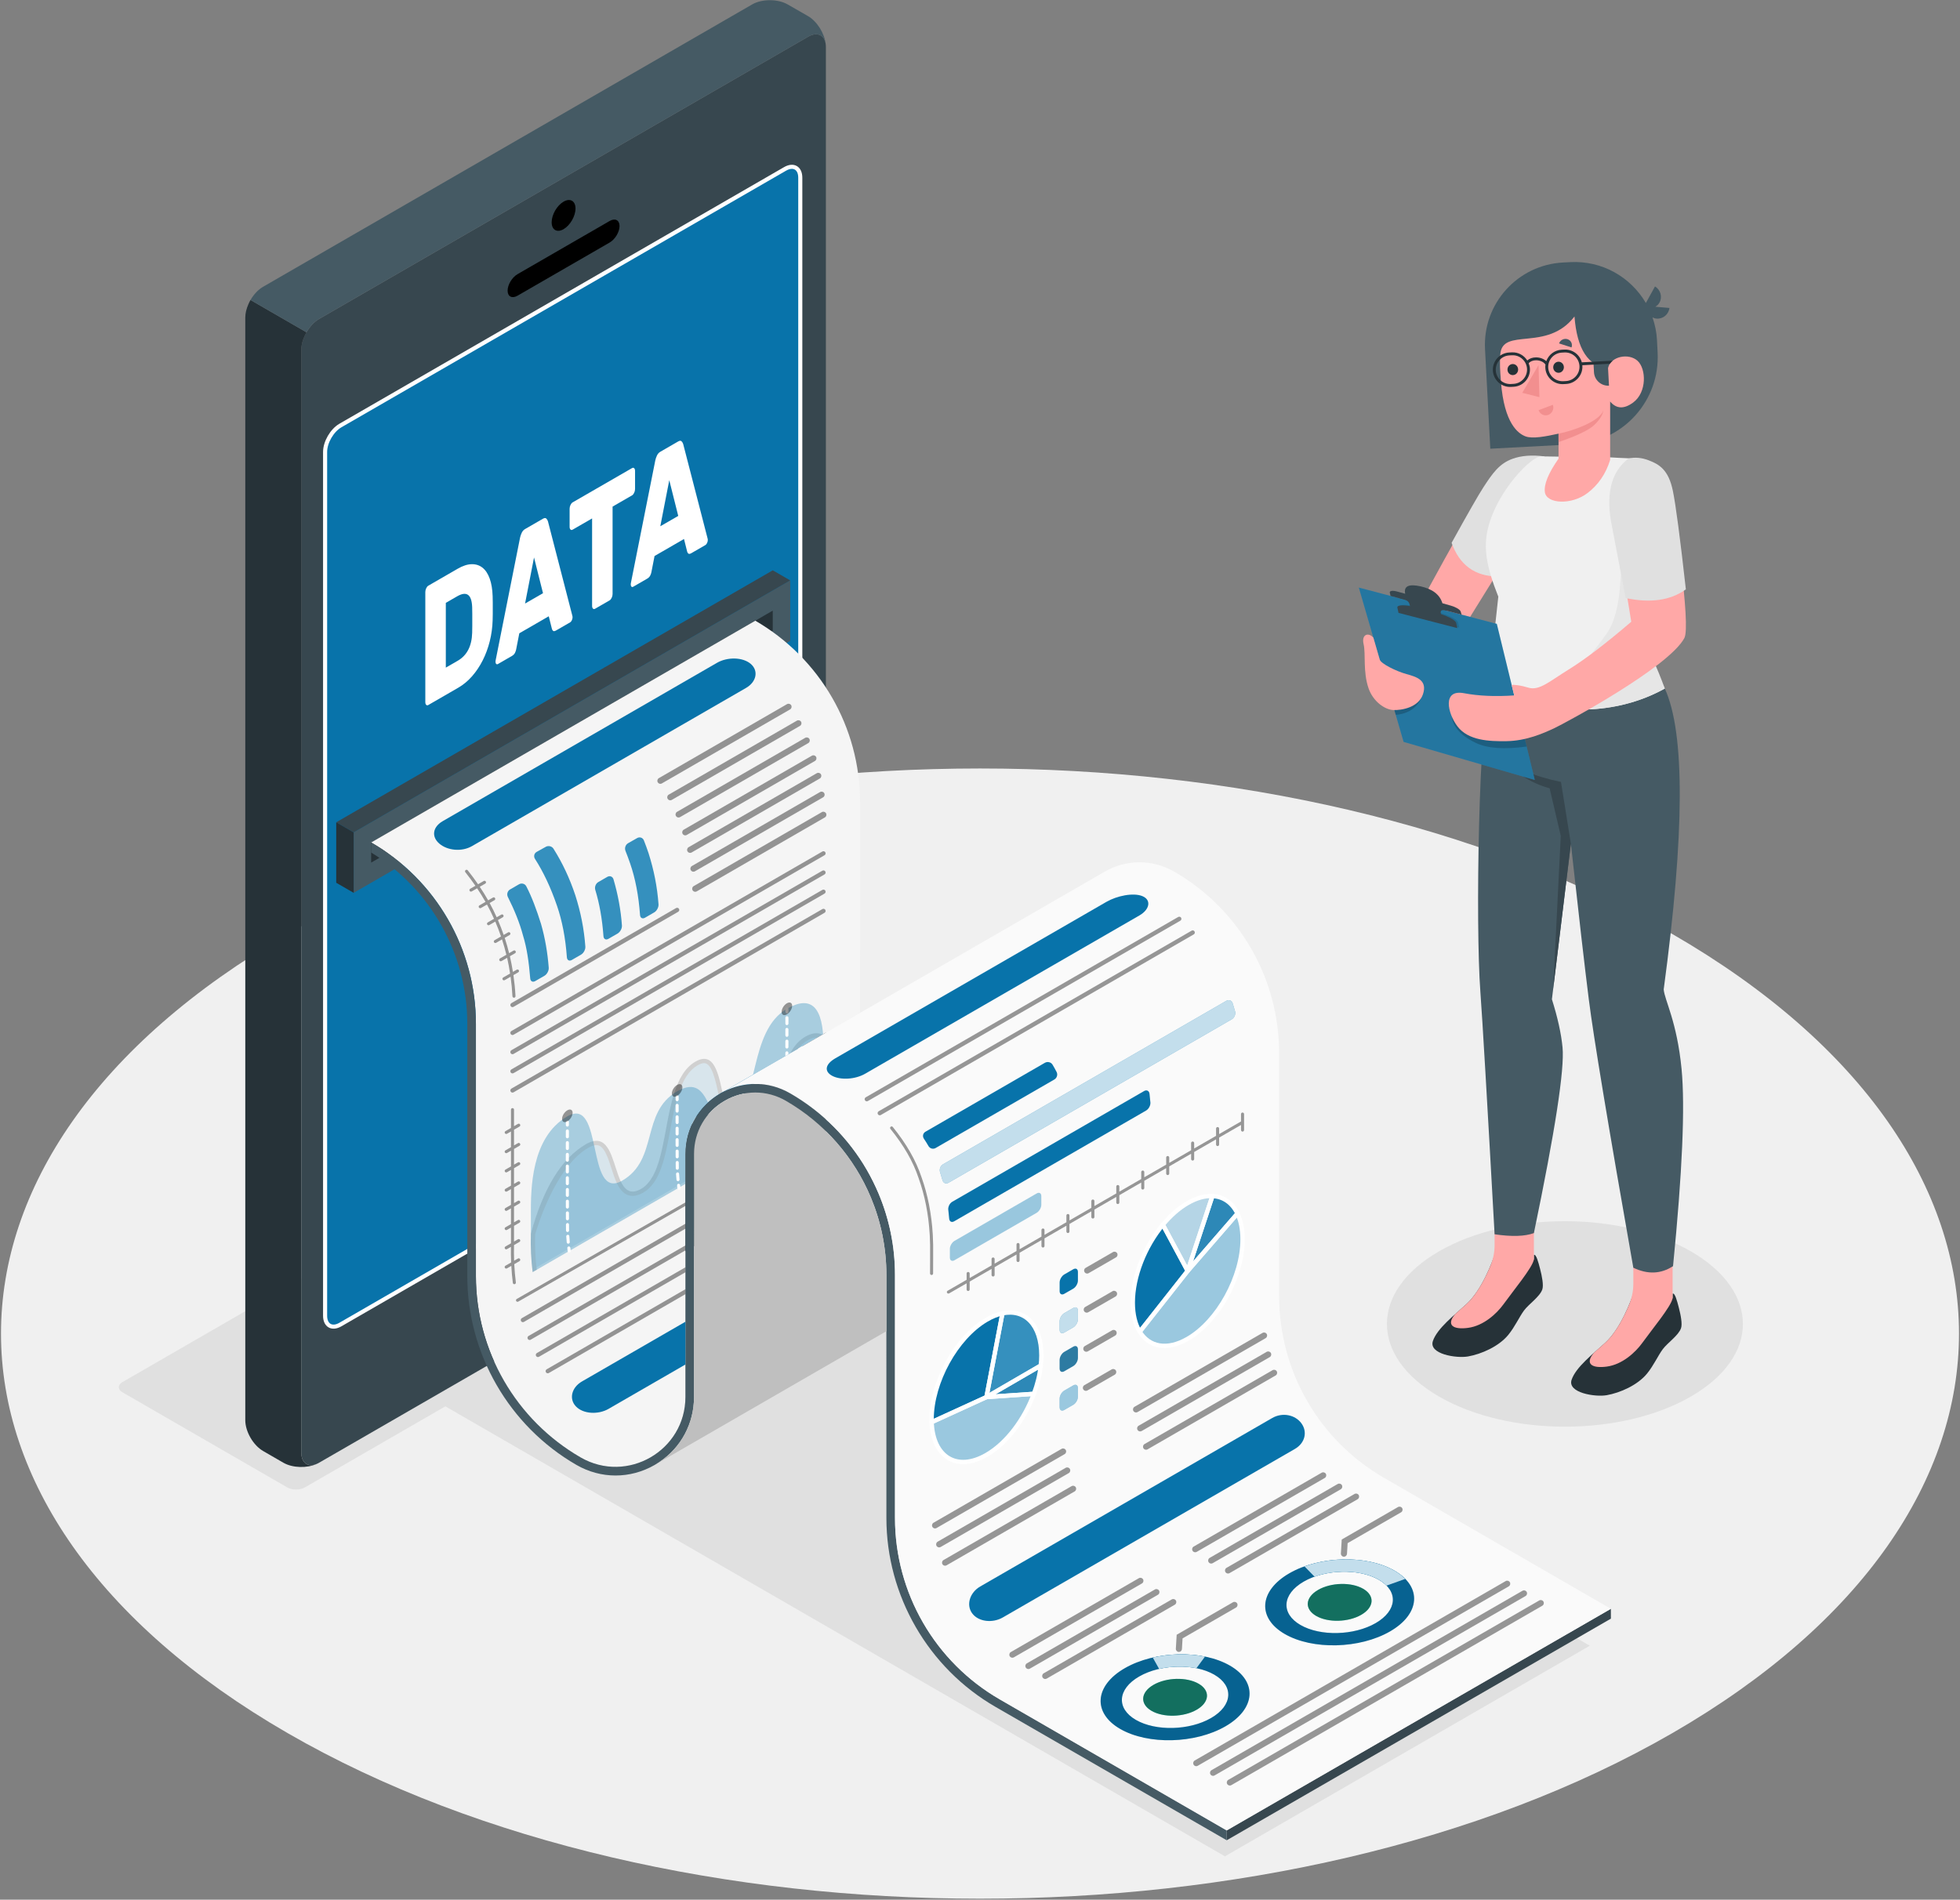 <svg version="1.2" baseProfile="tiny-ps" xmlns="http://www.w3.org/2000/svg" viewBox="0 0 1440 1396" width="1440" height="1396">
	<rect x="0" y="0" width="1440" height="1396" fill="#808080" stroke="none"/>
	<title>Analysis</title>
	<defs>
		<clipPath clipPathUnits="userSpaceOnUse" id="cp1">
			<path d="M631.88 744.31L569.71 780.21L531.49 802.25C530.26 802.88 529.06 803.58 527.89 804.34C513.65 813.12 503.61 828.75 503.61 847.92L503.57 1026.57C503.57 1043.94 495.3 1058.47 483.08 1067.56C474.27 1074.16 463.4 1077.95 452.16 1077.95C443.63 1077.95 434.89 1075.77 426.61 1071C378.99 1043.5 349.65 992.68 349.65 937.7L349.65 752.38C349.65 724.88 342.32 698.41 329.02 675.42C315.73 652.4 296.49 632.82 272.68 619.08L554.91 456.13C578.75 469.9 597.99 489.54 611.28 512.53C624.58 535.56 631.9 561.99 631.9 589.5L631.9 670.22C631.9 685.61 631.9 710.31 631.88 744.31Z" />
		</clipPath>
	</defs>
	<style>
		tspan { white-space:pre }
		.shp0 { fill: #f0f0f0 } 
		.shp1 { fill: #e0e0e0 } 
		.shp2 { fill: #37474f } 
		.shp3 { fill: #263238 } 
		.shp4 { fill: #27debf } 
		.shp5 { fill: #000000 } 
		.shp6 { fill: #0873aa;stroke: #ffffff;stroke-width: 3 } 
		.shp7 { fill: #455a64 } 
		.shp8 { fill: #ffffff } 
		.shp9 { fill: #ffa8a7 } 
		.shp10 { fill: #f28f8f } 
		.shp11 { fill: #e6e6e6 } 
		.shp12 { fill: #309dd5 } 
		.shp13 { opacity: 0.251;fill: #000000 } 
		.shp14 { opacity: 0.2;fill: #000000 } 
		.shp15 { fill: #f5f5f5 } 
		.shp16 { fill: #fafafa } 
		.shp17 { opacity: 0.149;fill: #000000 } 
		.shp18 { fill: #0873aa } 
		.shp19 { opacity: 0.4;fill: #000000 } 
		.shp20 { fill: #3590be } 
		.shp21 { opacity: 0.702;fill: #ffffff } 
		.shp22 { opacity: 0.149;fill: #0873aa } 
		.shp23 { opacity: 0.502;fill: #3590be } 
		.shp24 { opacity: 0.702;fill: #3590be } 
		.shp25 { opacity: 0.149;fill: #ffffff } 
		.shp26 { opacity: 0.502;fill: #ffffff } 
		.shp27 { fill: none;stroke: #ffffff;stroke-linecap:round;stroke-linejoin:round;stroke-width: 3.158 } 
		.shp28 { opacity: 0.502;fill: #000000 } 
	</style>
	<g id="Floor">
		<path id="Floor 1 " class="shp0" d="M1228.6 686.35C1509.49 848.53 1509.49 1111.46 1228.6 1273.63C947.71 1435.81 492.29 1435.81 211.4 1273.63C-69.49 1111.46 -69.49 848.53 211.4 686.35C492.29 524.18 947.71 524.18 1228.6 686.35Z" />
	</g>
	<g id="Shadows">
		<path id="Shadow 2 " class="shp1" d="M1057.27 919.52C1006.2 949 1006.21 996.8 1057.27 1026.29C1108.34 1055.77 1191.14 1055.77 1242.21 1026.29C1293.28 996.81 1293.28 949 1242.21 919.52C1191.14 890.03 1108.34 890.03 1057.27 919.52Z" />
		<path id="Shadow 11 " class="shp1" d="M315 1026.42L899.94 1364.14L1168.03 1209.36L582.98 871.56L315 1026.42Z" />
		<path id="Shadow 18 " class="shp1" d="M211.02 1093.03L89.96 1023.13C86.37 1021.06 86.37 1017.7 89.96 1015.63L515.67 769.85C519.26 767.78 525.08 767.78 528.66 769.85L649.72 839.74C653.3 841.81 653.3 845.17 649.72 847.24L224.01 1093.03C220.42 1095.1 214.61 1095.1 211.02 1093.03Z" />
	</g>
	<g id="Device">
		<g id="Device 3 ">
			<g id="Device 10 ">
				<g id="&lt;Group&gt;">
					<path id="&lt;Compound Path&gt;" fill-rule="evenodd" class="shp2" d="M606.77 34.53L606.77 844.84C606.77 853.17 600.91 863.31 593.72 867.49L234.4 1074.91C227.21 1079.09 221.35 1075.7 221.35 1067.37L221.35 257.06C221.35 248.73 227.21 238.59 234.4 234.41L593.72 26.99C600.91 22.81 606.77 26.2 606.77 34.53ZM587.96 131.23C587.96 124.11 582.96 121.2 576.76 124.79L250.06 313.37C243.89 316.97 238.85 325.64 238.85 332.8L238.85 967.55C238.85 974.71 243.89 977.59 250.06 974.02L576.76 785.41C582.96 781.85 587.96 777.3 587.96 770.18L587.96 131.23Z" />
				</g>
				<g id="&lt;Group&gt;">
					<path id="&lt;Path&gt;" class="shp3" d="M232.77 1075.73C225.53 1079.06 214.98 1078.77 208.25 1074.92L193.31 1066.28C186.06 1062.11 180.21 1052.02 180.21 1043.64L180.21 233.38C180.21 230.21 181.05 226.84 182.47 223.61C182.92 222.54 183.44 221.51 184.02 220.47C184.04 220.47 184.05 220.46 184.05 220.44L225.17 244.18L225.2 244.18C224.33 245.74 223.55 247.35 222.94 248.97C221.94 251.69 221.35 254.47 221.35 257.06L221.35 1067.38C221.35 1075.05 226.34 1078.54 232.77 1075.73Z" />
				</g>
				<path id="&lt;Path&gt;" class="shp4" d="M417.16 899.99C428.56 893.41 437.79 898.74 437.79 911.9C437.79 925.05 428.56 941.05 417.16 947.63C405.77 954.21 396.54 948.87 396.54 935.72C396.54 922.56 405.77 906.57 417.16 899.99Z" />
				<g id="&lt;Group&gt;">
					<path id="&lt;Path&gt;" class="shp5" d="M414.06 148.18C418.9 145.38 422.82 147.65 422.82 153.23C422.82 158.82 418.9 165.61 414.06 168.41C409.22 171.2 405.3 168.94 405.3 163.35C405.3 157.76 409.22 150.97 414.06 148.18Z" />
					<path id="&lt;Path&gt;" class="shp5" d="M380.24 201.46L447.87 162.41C451.91 160.08 455.18 161.74 455.18 166.11C455.18 170.48 451.91 175.91 447.88 178.24L380.24 217.29C376.21 219.62 372.94 217.96 372.94 213.59C372.94 209.22 376.21 203.79 380.24 201.46Z" />
				</g>
				<path id="&lt;Path&gt;" class="shp6" d="M587.96 769.51C587.96 776.64 582.96 781.18 576.76 784.74L250.06 973.36C243.89 976.92 238.85 974.04 238.85 966.88L238.85 332.13C238.85 324.97 243.89 316.3 250.06 312.71L576.76 124.13C582.96 120.53 587.96 123.44 587.96 130.57L587.96 769.51Z" />
				<g id="&lt;Group&gt;">
					<path id="&lt;Path&gt;" class="shp7" d="M606.64 32.45C605.7 25.66 600.27 23.2 593.73 26.99L234.39 234.41C230.8 236.48 227.53 240.07 225.17 244.18L184.05 220.44C186.45 216.33 189.68 212.8 193.31 210.73L552.58 3.27C559.76 -0.9 571.47 -0.9 578.72 3.27L593.73 11.88C600.33 15.73 605.8 24.56 606.64 32.45Z" />
				</g>
			</g>
			<g id="&lt;Group&gt;">
				<path id="&lt;Compound Path&gt;" fill-rule="evenodd" class="shp8" d="M336.24 417.95C339.98 415.79 343.4 414.67 346.49 414.6C349.58 414.53 352.25 415.39 354.5 417.17C356.75 418.97 358.52 421.64 359.79 425.21C361.07 428.77 361.78 433.05 361.94 438.05C362 439.77 362.03 441.37 362.03 442.83C362.03 444.29 362.03 445.69 362.03 447.02C362.03 448.36 362.03 449.74 362.03 451.16C362.03 452.58 362 454.14 361.94 455.84C361.78 461.11 361.08 466.23 359.83 471.22C358.58 476.19 356.86 480.87 354.67 485.22C352.47 489.58 349.85 493.49 346.81 496.96C343.78 500.42 340.39 503.23 336.64 505.39L314.68 518.08C314.08 518.42 313.57 518.38 313.13 517.97C312.7 517.55 312.48 516.88 312.48 515.96L312.48 435.05C312.48 434.13 312.7 433.21 313.13 432.29C313.57 431.37 314.08 430.74 314.68 430.4L336.24 417.95ZM346.9 446.24C346.57 436.83 342.88 434.15 335.83 438.23L327.54 443.02L327.54 490.61L336.24 485.59C343.07 481.64 346.63 474.79 346.9 465.03C346.95 463.25 346.98 461.58 346.98 460.04C346.98 458.49 346.98 456.99 346.98 455.53C346.98 454.06 346.98 452.58 346.98 451.08C346.98 449.58 346.95 447.97 346.9 446.24Z" />
				<path id="&lt;Compound Path&gt;" fill-rule="evenodd" class="shp8" d="M398.94 381.17C400.02 380.55 400.85 380.53 401.42 381.12C401.99 381.71 402.38 382.4 402.6 383.19L420.34 451.86C420.55 452.57 420.66 453.14 420.66 453.56C420.66 454.31 420.48 455.06 420.13 455.8C419.78 456.55 419.36 457.06 418.87 457.34L408.62 463.26C407.54 463.89 406.76 463.98 406.3 463.54C405.84 463.09 405.56 462.57 405.45 461.96L403.17 452.88L381.53 465.38L379.25 477.09C379.14 477.82 378.86 478.67 378.4 479.65C377.93 480.63 377.16 481.42 376.08 482.05L365.83 487.97C365.34 488.25 364.92 488.22 364.57 487.88C364.21 487.55 364.04 487 364.04 486.24C364.04 485.83 364.15 485.14 364.36 484.18L382.1 395.03C382.31 393.99 382.71 392.84 383.28 391.59C383.85 390.34 384.68 389.41 385.76 388.78L398.94 381.17ZM385.76 443.52L398.94 435.91L392.35 409.65L385.76 443.52Z" />
				<path id="&lt;Compound Path&gt;" class="shp8" d="M464.38 343.97C464.97 343.63 465.49 343.66 465.92 344.08C466.35 344.5 466.57 345.17 466.57 346.08L466.57 359.36C466.57 360.28 466.35 361.2 465.92 362.12C465.49 363.04 464.97 363.67 464.38 364.01L450.06 372.28L450.06 436.53C450.06 437.45 449.84 438.37 449.4 439.29C448.97 440.21 448.46 440.84 447.86 441.19L437.2 447.34C436.6 447.68 436.09 447.65 435.66 447.23C435.22 446.81 435.01 446.14 435.01 445.22L435.01 380.97L420.69 389.24C420.09 389.58 419.57 389.54 419.14 389.13C418.7 388.71 418.49 388.04 418.49 387.12L418.49 373.84C418.49 372.92 418.7 372.01 419.14 371.09C419.57 370.17 420.09 369.54 420.69 369.19L464.38 343.97Z" />
				<path id="&lt;Compound Path&gt;" fill-rule="evenodd" class="shp8" d="M498.3 324.38C499.39 323.76 500.21 323.74 500.78 324.33C501.35 324.92 501.74 325.61 501.96 326.4L519.7 395.07C519.91 395.78 520.02 396.35 520.02 396.77C520.02 397.52 519.85 398.27 519.49 399.01C519.14 399.76 518.72 400.27 518.23 400.55L507.98 406.47C506.9 407.1 506.12 407.19 505.66 406.75C505.2 406.31 504.92 405.78 504.81 405.17L502.53 396.09L480.89 408.59L478.61 420.3C478.51 421.03 478.22 421.88 477.76 422.86C477.3 423.84 476.52 424.63 475.44 425.26L465.19 431.18C464.7 431.46 464.28 431.44 463.93 431.09C463.58 430.76 463.4 430.21 463.4 429.46C463.4 429.04 463.51 428.35 463.72 427.39L481.46 338.24C481.68 337.2 482.07 336.05 482.64 334.8C483.21 333.56 484.04 332.62 485.12 331.99L498.3 324.38ZM485.12 386.73L498.3 379.12L491.71 352.86L485.12 386.73Z" />
			</g>
		</g>
	</g>
	<g id="Character">
		<g id="Character 4 ">
			<g id="&lt;Group&gt;">
				<g id="&lt;Group&gt;">
					<path id="&lt;Path&gt;" class="shp9" d="M1132.18 335.36C1113.13 336.25 1106.6 339.88 1096.62 351.63C1090.13 359.28 1071.22 392.13 1039.89 450.19C1045.77 466.67 1055.14 474.21 1068 472.81L1104.09 414.63L1132.18 335.36Z" />
				</g>
			</g>
			<path id="&lt;Path&gt;" class="shp1" d="M1134.71 335.39C1125.58 334.2 1117.77 334.79 1111.26 337.14C1101.5 340.67 1096.62 347.74 1089.9 358C1086.43 363.3 1078.62 376.94 1066.48 398.92C1072.39 415.38 1083.77 423.61 1100.59 423.61L1134.71 335.39Z" />
			<g id="Character 22 ">
				<g id="&lt;Group&gt;">
					<path id="&lt;Path&gt;" class="shp3" d="M1199.99 954.72L1199.99 950.59C1198.36 955.44 1190.81 976.29 1179.35 986.74C1170.24 995.05 1157.82 1004.64 1154.66 1013.9C1151.37 1023.53 1171.95 1026.77 1180.46 1025.26C1190.34 1023.51 1203.14 1017.9 1210.1 1009.35C1214.99 1003.33 1218.11 996.21 1221.61 991.48C1225.1 986.75 1233.16 981.47 1235.05 975.99C1236.09 972.98 1234.86 966.4 1233.4 960.83C1232.06 955.73 1230.61 950.11 1228.86 950.59C1228.86 951.01 1228.86 952.06 1228.86 953.74C1226.77 956.06 1220.97 958.37 1214.43 958.62C1210.2 958.78 1199.95 957.95 1199.99 954.72Z" />
					<path id="&lt;Path&gt;" class="shp9" d="M1171.11 994.05C1173.93 991.52 1176.77 989.06 1179.35 986.71C1187.36 979.41 1193.46 967.03 1196.96 958.58C1198.96 953.75 1199.99 948.6 1199.99 943.38L1199.99 926.93L1228.86 926.93L1228.86 953.71L1228.86 953.71L1228.86 953.72L1228.86 954.43L1228.72 954.5C1227.33 960.51 1214.08 976.47 1206.55 986.87C1201.5 993.85 1191.91 1002.72 1180.46 1004.25C1169.6 1005.7 1164.05 1002.28 1171.11 994.05Z" />
					<path id="&lt;Path&gt;" class="shp3" d="M1098.07 926.26L1098.07 922.13C1096.44 926.97 1088.89 947.82 1077.43 958.27C1068.32 966.58 1055.9 976.18 1052.74 985.44C1049.45 995.07 1070.03 998.31 1078.54 996.8C1088.42 995.05 1101.22 989.44 1108.18 980.88C1113.07 974.87 1116.19 967.74 1119.69 963.01C1123.18 958.28 1131.24 953 1133.13 947.53C1134.17 944.52 1132.93 937.93 1131.48 932.37C1130.14 927.26 1128.69 921.65 1126.94 922.13C1126.94 922.54 1126.94 923.59 1126.94 925.28C1124.85 927.6 1119.05 929.91 1112.51 930.16C1108.28 930.32 1098.03 929.48 1098.07 926.26Z" />
					<path id="&lt;Path&gt;" class="shp9" d="M1069.19 965.58C1072.01 963.06 1074.85 960.6 1077.43 958.25C1085.44 950.94 1091.54 938.56 1095.04 930.11C1097.04 925.29 1098.07 920.14 1098.07 914.92L1098.07 898.46L1126.94 898.46L1126.94 925.25L1126.94 925.25L1126.94 925.97L1126.8 926.04C1125.41 932.04 1112.16 948 1104.63 958.41C1099.58 965.39 1089.99 974.26 1078.54 975.79C1067.68 977.24 1062.13 973.82 1069.19 965.58Z" />
					<path id="&lt;Path&gt;" class="shp7" d="M1223.12 505.98C1238.04 538.58 1237.77 612.28 1222.31 727.1C1222.98 735.04 1232.06 750.65 1235.44 785.57C1238.1 813.07 1236.01 861.36 1229.17 930.43C1220.26 936.25 1210.53 936.64 1199.99 931.59C1181.64 827.57 1170.75 761.88 1167.3 734.53C1164.29 710.67 1159.89 672.49 1154.11 620.01L1140.18 734.34C1144.4 747.71 1147 759.49 1147.99 769.67C1149.54 785.76 1142.53 831.25 1126.94 906.15C1120.3 908.59 1110.68 908.88 1098.07 907.02C1092.56 807.63 1089.07 748.24 1087.62 728.86C1083.96 680.05 1086.22 527.73 1095.17 498.83L1223.12 505.98Z" />
					<path id="&lt;Path&gt;" class="shp2" d="M1154.11 620.01L1146.84 574.6C1126.35 570.35 1111.45 563.86 1102.15 555.12C1111.91 567.25 1124.03 575.31 1138.51 579.28L1146.68 614.24L1141.11 726.72L1154.11 620.01Z" />
				</g>
				<path id="&lt;Path&gt;" class="shp0" d="M1183.63 336.13L1183.63 336.13C1192.15 336.71 1194.99 336.51 1201.16 337.14C1213.5 338.41 1216.48 356.46 1221.53 367.12C1226.99 378.66 1227.06 392.04 1222.88 404.11L1202.88 461.96C1209.13 477.05 1215.87 491.73 1223.12 505.98C1172.93 533.99 1110.26 519.27 1095.17 498.83C1094.53 494.49 1098.41 460.6 1100.8 438.45C1091.96 416.28 1089.63 402.23 1093.36 387.57C1100.28 360.36 1125.08 335.33 1132.18 335.36L1183.63 336.13Z" />
				<g id="&lt;Group&gt;">
					<path id="&lt;Path&gt;" class="shp7" d="M1226.53 226.31L1216.15 225.41C1217.4 224.69 1218.49 223.67 1219.24 222.3C1221.49 218.22 1220 212.93 1215.91 210.5L1209.21 222.66C1198.13 203.68 1177.13 191.38 1153.67 192.63L1148.31 192.91C1114.9 194.69 1089.26 223.21 1091.04 256.62C1092.27 279.63 1093.56 304 1094.91 329.74L1157.24 326.42C1192.59 324.54 1219.72 294.35 1217.84 259L1217.38 249.89C1217.07 244.07 1215.9 238.5 1214.07 233.25C1214.99 233.72 1216 234.04 1217.09 234.13C1221.74 234.54 1225.97 231.03 1226.53 226.31Z" />
					<g id="&lt;Group&gt;">
						<path id="&lt;Path&gt;" class="shp9" d="M1102.23 260.67C1101.8 267.58 1102.04 271.36 1102.74 280.52C1105.12 311.58 1115.6 318.72 1120.78 320.67C1125.96 322.61 1135.65 320.74 1145.05 318.66L1145.05 337.02C1137.51 347.84 1134.17 356.09 1135.03 361.76C1136.31 370.28 1154.52 371.33 1166.35 362.32C1174.24 356.31 1179.78 348.2 1182.97 337.98L1182.97 295.06C1187.54 300.53 1193.2 300.76 1199.93 295.75C1210.04 288.24 1209.52 271 1203.1 265.14C1196.68 259.28 1183.41 261.76 1181.42 270.43C1166.83 269.21 1158.61 256.59 1156.76 232.56C1136.43 259.08 1103.52 239.95 1102.23 260.67Z" />
					</g>
					<path id="&lt;Path&gt;" class="shp7" d="M1181.29 268.03L1182.11 283.42C1176.33 283.72 1171.39 279.29 1171.08 273.5L1170.17 256.33L1181.29 268.03Z" />
					<g id="&lt;Group&gt;">
						<path id="&lt;Path&gt;" class="shp3" d="M1141.14 269.9C1141.14 272.15 1142.9 273.96 1145.06 273.95C1147.23 273.94 1148.97 272.11 1148.97 269.86C1148.96 267.61 1147.2 265.8 1145.04 265.81C1142.88 265.83 1141.13 267.66 1141.14 269.9Z" />
					</g>
					<g id="&lt;Group&gt;">
						<path id="&lt;Path&gt;" class="shp10" d="M1140.88 297.46L1130.4 301.42C1131.45 304.43 1134.64 305.97 1137.54 304.88C1140.43 303.78 1141.92 300.46 1140.88 297.46Z" />
					</g>
					<g id="&lt;Group&gt;">
						<path id="&lt;Path&gt;" class="shp7" d="M1145.42 252.35L1154.59 255.31C1155.51 252.78 1154.2 250.08 1151.67 249.26C1149.14 248.44 1146.34 249.82 1145.42 252.35Z" />
					</g>
					<g id="&lt;Group&gt;">
						<path id="&lt;Path&gt;" class="shp3" d="M1107.53 271.6C1107.53 273.84 1109.29 275.65 1111.45 275.64C1113.62 275.63 1115.36 273.8 1115.36 271.55C1115.35 269.3 1113.59 267.49 1111.43 267.51C1109.27 267.52 1107.52 269.35 1107.53 271.6Z" />
					</g>
					<g id="&lt;Group&gt;">
						<path id="&lt;Path&gt;" class="shp10" d="M1130.37 268.28L1131 291.85L1118.41 288.67L1130.37 268.28Z" />
					</g>
					<g id="&lt;Group&gt;">
						<path id="&lt;Path&gt;" class="shp10" d="M1145.05 318.66C1154.98 316.81 1175.24 309.81 1178.01 301.5C1177.48 304.95 1175.26 308.54 1171.35 312.27C1167.44 316 1158.68 320.2 1145.05 324.88L1145.05 318.66Z" />
					</g>
				</g>
				<path id="&lt;Path&gt;" class="shp11" d="M1170.8 511.41C1187.28 507.51 1190.42 501.3 1186.06 484.93C1185.9 484.3 1185.72 483.77 1185.55 483.35C1183.4 478.18 1178.03 477.13 1169.44 480.2C1172.96 475.82 1176.68 470.84 1180.63 465.26C1186.55 456.89 1189.19 443.04 1189.98 433.32C1190.51 426.84 1191.3 417.12 1192.36 404.15C1200.91 399.03 1203.52 391.79 1200.18 382.43L1219.98 370.27C1220.95 370.94 1222.19 371.8 1223.71 372.86C1226.85 382.96 1226.38 393.99 1222.88 404.11L1202.88 461.96C1210.76 475.83 1217.51 490.51 1223.12 505.98C1186.13 526.63 1142.39 524.05 1115.88 513.09C1136.82 516.33 1156.22 514.86 1170.8 511.41Z" />
				<path id="&lt;Compound Path&gt;" fill-rule="evenodd" class="shp3" d="M1182.77 267.31L1162.49 268.39C1162.51 268.55 1162.56 268.69 1162.57 268.85C1162.94 275.82 1157.57 281.79 1150.6 282.16L1148.65 282.27C1141.68 282.64 1135.71 277.27 1135.34 270.3C1135.29 269.43 1135.34 268.56 1135.46 267.73L1135.36 267.8C1134.09 265.94 1131.4 264.75 1128.5 264.75C1126.21 264.76 1124.24 265.58 1123.1 266.93C1123.6 268.18 1123.96 269.49 1124.03 270.9C1124.4 277.87 1119.04 283.84 1112.07 284.21L1110.11 284.32C1103.15 284.69 1097.18 279.32 1096.81 272.35C1096.43 265.38 1101.8 259.41 1108.77 259.04L1110.72 258.94C1115.48 258.69 1119.72 261.14 1122.08 264.91C1123.64 263.47 1125.88 262.62 1128.5 262.62C1131.5 262.61 1134.22 263.69 1136.04 265.44C1137.7 260.75 1142.04 257.27 1147.3 256.99L1149.25 256.89C1155.33 256.56 1160.65 260.61 1162.15 266.27L1184.82 265.06C1184.38 265.42 1183.59 266.15 1182.77 267.31ZM1121.9 271.02C1121.59 265.22 1116.63 260.76 1110.83 261.07L1108.88 261.17C1103.09 261.48 1098.63 266.45 1098.94 272.24C1099.25 278.03 1104.21 282.49 1110 282.19L1111.95 282.08C1117.75 281.77 1122.21 276.81 1121.9 271.02ZM1160.43 268.97C1160.13 263.17 1155.16 258.71 1149.37 259.02L1147.42 259.12C1141.62 259.43 1137.16 264.39 1137.47 270.19C1137.78 275.98 1142.74 280.44 1148.53 280.13L1150.49 280.03C1156.28 279.72 1160.74 274.76 1160.43 268.97Z" />
			</g>
			<g id="&lt;Group&gt;">
				<g id="&lt;Group&gt;">
					<path id="&lt;Path&gt;" class="shp12" d="M998.33 431.79L1099.69 458.48L1127.59 573.16L1031.22 545.18L998.33 431.79Z" />
					<path id="&lt;Path&gt;" class="shp13" d="M998.33 431.79L1099.69 458.48L1127.59 573.16L1031.22 545.18L998.33 431.79Z" />
					<path id="&lt;Path&gt;" class="shp14" d="M1066.63 526.51C1067.27 532.71 1071.62 539.89 1084.28 545.94C1092.73 549.97 1105.17 550.86 1121.61 548.61L1118.18 534.5L1066.63 526.51Z" />
				</g>
				<g id="&lt;Group&gt;" style="opacity: 0.2">
					<path id="&lt;Path&gt;" class="shp5" d="M1044.13 513C1043.19 515.57 1038.65 524.26 1025.47 525.32L1024.44 521.79L1044.13 513Z" />
				</g>
				<g id="&lt;Group&gt;" style="opacity: 0.102">
					<path id="&lt;Path&gt;" class="shp5" d="M1028.86 450C1028.61 448.85 1028.34 447.56 1028.03 446.14C1027.57 444 1033.51 443.91 1041.31 445.93L1056.25 449.81C1064.05 451.83 1070.74 455.2 1071.2 457.33L1072.04 461.2L1028.86 450Z" />
				</g>
				<g id="&lt;Group&gt;">
					<path id="&lt;Path&gt;" class="shp2" d="M1021.08 435.47C1020.79 434.14 1023.2 433.79 1026.46 434.69L1032.38 436.32C1031.2 430.75 1034.99 428.94 1043.74 430.89C1052.48 432.83 1057.81 436.97 1059.73 443.3C1061.61 443.84 1063.71 444.43 1066.04 445.09C1069.53 446.08 1072.69 447.96 1073.1 449.29L1073.85 451.7L1021.64 437.95C1021.46 437.19 1021.28 436.36 1021.08 435.47Z" />
				</g>
				<g id="&lt;Group&gt;">
					<path id="&lt;Path&gt;" class="shp2" d="M1028.27 439.6C1033.06 440.75 1035.04 441.38 1035.76 444.68C1036.3 447.18 1036.68 449.35 1036.91 451.19L1060.01 457.3C1059.27 454.13 1058.78 451.92 1058.54 450.69C1058.18 448.83 1058.97 447.71 1062.65 448.69L1062.96 447.21L1026.75 437.99L1028.27 439.6Z" />
				</g>
				<g id="&lt;Group&gt;">
					<path id="&lt;Path&gt;" class="shp2" d="M1027.48 450.37C1027.23 449.21 1026.95 447.92 1026.64 446.5C1026.18 444.37 1032.13 444.27 1039.93 446.3L1054.86 450.17C1062.66 452.19 1069.35 455.56 1069.82 457.7L1070.65 461.56L1027.48 450.37Z" />
				</g>
				<g id="&lt;Group&gt;">
					<path id="&lt;Path&gt;" class="shp9" d="M1009.01 468.6C1011.54 477.25 1013.09 482.6 1013.67 484.66C1014.54 487.75 1025.89 493.31 1033.34 495.35C1040.79 497.4 1048.94 499.83 1045.42 510.24C1042.17 519.85 1029.91 522.04 1023.66 521.77C1017.42 521.5 1008.88 515.53 1005.51 505.92C1001.22 493.65 1003.53 480.55 1001.83 473.38C1000.12 466.22 1005.28 464.33 1009.01 468.6Z" />
				</g>
			</g>
			<g id="&lt;Group&gt;">
				<path id="&lt;Path&gt;" class="shp9" d="M1198.87 336.93C1212.01 337.76 1225.6 344.88 1227.66 360.67C1229.72 376.45 1242.5 459.55 1237.48 468.9C1225.89 490.53 1149.38 531.67 1141.78 535.19C1134.18 538.71 1121.54 544.49 1106.48 544.66C1094.55 544.79 1078.68 544.4 1070.65 533.61C1063.53 524.04 1059.5 506.37 1075.6 509.41C1086.32 511.44 1098.62 511.98 1112.47 511.03L1110.6 503.33C1113.43 503.07 1117.53 503.74 1122.88 505.33C1130.91 507.72 1138.2 500.82 1152.38 492.06C1164.57 484.53 1179.93 472.81 1198.48 456.89L1187.14 387.51C1186.88 367.51 1190.79 350.65 1198.87 336.93Z" />
				<path id="&lt;Path&gt;" class="shp1" d="M1196.49 336.93C1201.18 335.85 1206.1 336.29 1211.25 338.25C1218.97 341.2 1225.83 345.11 1229.04 360.67C1231.17 371.04 1234.36 395.18 1238.59 433.09C1227.37 441.21 1212.62 443.34 1194.35 439.48L1184.5 387.88C1179.38 363.79 1183.38 346.81 1196.49 336.93Z" />
			</g>
		</g>
	</g>
	<g id="Analysis">
		<g id="Analysis">
			<g id="&lt;Group&gt;">
				<g id="&lt;Group&gt;">
					<path id="&lt;Path&gt;" class="shp7" d="M259.85 611.67L580.56 426.5L580.57 470.94L259.85 656.11L259.85 611.67Z" />
					<path id="&lt;Path&gt;" class="shp3" d="M272.68 619.08L272.68 633.89L567.74 463.54L567.74 448.72L272.68 619.08Z" />
					<path id="&lt;Path&gt;" class="shp2" d="M259.85 611.67L247.02 604.26L567.74 419.1L580.56 426.5L259.85 611.67Z" />
					<path id="&lt;Path&gt;" class="shp3" d="M247.02 604.26L259.85 611.67L259.85 656.11L247.02 648.7L247.02 604.26Z" />
				</g>
				<g id="&lt;Group&gt;">
					<g id="&lt;Group&gt;">
						<path id="&lt;Path&gt;" class="shp2" d="M1183.52 1189.47L901.26 1352.33L901.26 1345.09L1183.49 1182.24L1183.52 1189.47Z" />
					</g>
					<path id="&lt;Path&gt;" class="shp15" d="M631.88 744.31L569.71 780.21L531.49 802.25C530.26 802.88 529.06 803.58 527.89 804.34C513.65 813.12 503.61 828.75 503.61 847.92L503.57 1026.57C503.57 1043.94 495.3 1058.47 483.08 1067.56C474.27 1074.16 463.4 1077.95 452.16 1077.95C443.63 1077.95 434.89 1075.77 426.61 1071C378.99 1043.5 349.65 992.68 349.65 937.7L349.65 752.38C349.65 724.88 342.32 698.41 329.02 675.42C315.73 652.4 296.49 632.82 272.68 619.08L554.91 456.13C578.75 469.9 597.99 489.54 611.28 512.53C624.58 535.56 631.9 561.99 631.9 589.5L631.9 670.22C631.9 685.61 631.9 710.31 631.88 744.31Z" />
					<path id="&lt;Path&gt;" class="shp7" d="M734.52 1248.79C686.89 1221.32 657.55 1170.5 657.55 1115.52L657.54 936.76C657.54 915.85 653.3 895.61 645.44 876.97C642.94 871.07 640.1 865.35 636.91 859.79C623.62 836.8 604.38 817.22 580.57 803.48L580.57 803.48C546.36 783.75 503.62 808.46 503.64 847.95L503.65 866.16L503.61 847.92L503.57 1026.57L503.58 989.4L503.58 1026.5C503.58 1066 460.84 1090.71 426.61 1071C378.99 1043.5 349.65 992.68 349.65 937.7L349.65 752.38C349.65 724.88 342.32 698.41 329.02 675.42C315.73 652.4 296.49 632.82 272.68 619.08L272.68 626.47C316.36 653.19 343.33 701.03 343.33 752.38L343.33 937.7C343.33 994.77 374.03 1047.92 423.45 1076.47C441.49 1086.89 463.02 1086.89 481.09 1076.47C482.19 1075.84 483.27 1075.17 484.34 1074.45L484.44 1074.38C500.45 1063.68 509.89 1046.05 509.89 1026.57L509.92 847.92C509.92 831.65 518.32 817.06 532.41 808.95C546.49 800.8 563.33 800.8 577.41 808.95C605.87 825.37 627.6 850.67 639.88 880.16C647.24 897.85 651.22 917.05 651.22 936.76L651.22 978.23L651.23 1115.52C651.23 1172.55 681.93 1225.74 731.36 1254.29L901.26 1352.33L901.26 1345.1L734.52 1248.79Z" />
					<path id="&lt;Path&gt;" class="shp16" d="M1183.49 1182.24L901.26 1345.09L734.52 1248.79C686.89 1221.32 657.55 1170.5 657.55 1115.52L657.54 936.76C657.54 915.85 653.3 895.61 645.44 876.97C642.94 871.07 640.1 865.35 636.91 859.79C623.62 836.8 604.38 817.22 580.57 803.48C564.31 794.07 546.12 794.73 531.49 802.25L569.71 780.21L646.59 735.82L811.16 640.82L811.57 640.57C826.51 631.94 845.71 630.74 862.8 640.6C886.61 654.34 905.84 673.92 919.14 696.94C932.44 719.96 939.76 746.43 939.76 773.9L939.78 952.63C939.78 1007.62 969.12 1058.43 1016.74 1085.94L1183.49 1182.24Z" />
					<g id="&lt;Group&gt;">
						<path id="&lt;Path&gt;" class="shp1" d="M651.22 936.76C651.22 917.05 647.24 897.85 639.88 880.16C627.6 850.67 605.87 825.37 577.41 808.95C563.33 800.8 546.49 800.8 532.41 808.95C518.32 817.06 509.92 831.65 509.92 847.92L509.89 1026.57C509.89 1046.05 500.45 1063.68 484.44 1074.38L484.34 1074.45C483.27 1075.17 482.19 1075.84 481.09 1076.47L651.22 978.23L651.22 936.76Z" />
					</g>
					<path id="&lt;Path&gt;" class="shp17" d="M651.22 936.76C651.22 917.05 647.24 897.85 639.88 880.16C627.6 850.67 605.87 825.37 577.41 808.95C563.33 800.8 546.49 800.8 532.41 808.95C518.32 817.06 509.92 831.65 509.92 847.92L509.89 1026.57C509.89 1046.05 500.45 1063.68 484.44 1074.38L484.34 1074.45C483.27 1075.17 482.19 1075.84 481.09 1076.47L651.22 978.23L651.22 936.76Z" />
				</g>
			</g>
			<g id="&lt;Clip Group&gt;" clip-path="url(#cp1)">
				<g id="&lt;Group&gt;">
					<path id="&lt;Path&gt;" class="shp18" d="M322.81 619.97C328.75 625.04 339.22 626.13 346.77 621.77L548.16 505.5C555.71 501.14 557.5 492.98 551.59 487.88C545.68 482.79 534.36 482.7 526.8 487.06L325.31 603.4C317.76 607.76 316.87 614.89 322.81 619.97Z" />
					<g id="&lt;Group&gt;">
						<path id="&lt;Path&gt;" class="shp19" d="M485.18 575.99C484.41 575.99 483.65 575.59 483.24 574.87C482.62 573.8 482.99 572.43 484.06 571.81L578.22 517.44C579.29 516.83 580.66 517.19 581.28 518.26C581.9 519.33 581.53 520.7 580.46 521.32L486.3 575.68C485.95 575.89 485.56 575.99 485.18 575.99Z" />
					</g>
					<g id="&lt;Group&gt;">
						<path id="&lt;Path&gt;" class="shp19" d="M492.45 588.11C491.67 588.11 490.92 587.71 490.51 586.99C489.89 585.92 490.25 584.55 491.32 583.93L585.49 529.57C586.56 528.95 587.93 529.32 588.54 530.38C589.16 531.46 588.79 532.82 587.72 533.44L493.56 587.81C493.21 588.01 492.83 588.11 492.45 588.11Z" />
					</g>
					<g id="&lt;Group&gt;">
						<path id="&lt;Path&gt;" class="shp19" d="M498.55 600.74C497.78 600.74 497.03 600.34 496.61 599.62C495.99 598.55 496.36 597.18 497.43 596.56L591.59 542.19C592.67 541.58 594.04 541.94 594.65 543.01C595.27 544.08 594.9 545.45 593.83 546.07L499.67 600.44C499.32 600.64 498.93 600.74 498.55 600.74Z" />
					</g>
					<g id="&lt;Group&gt;">
						<path id="&lt;Path&gt;" class="shp19" d="M503.46 613.87C502.68 613.87 501.93 613.47 501.52 612.75C500.9 611.68 501.26 610.31 502.33 609.69L596.49 555.33C597.57 554.71 598.93 555.07 599.55 556.14C600.17 557.21 599.8 558.58 598.73 559.2L504.57 613.56C504.22 613.77 503.84 613.87 503.46 613.87Z" />
					</g>
					<g id="&lt;Group&gt;">
						<path id="&lt;Path&gt;" class="shp19" d="M507.04 626.74C506.27 626.74 505.51 626.34 505.1 625.62C504.48 624.55 504.85 623.18 505.92 622.56L600.08 568.2C601.15 567.58 602.52 567.94 603.13 569.01C603.75 570.08 603.39 571.45 602.32 572.07L508.16 626.43C507.81 626.64 507.42 626.74 507.04 626.74Z" />
					</g>
					<g id="&lt;Group&gt;">
						<path id="&lt;Path&gt;" class="shp19" d="M509.46 640.57C508.69 640.57 507.94 640.17 507.52 639.45C506.9 638.38 507.27 637.01 508.34 636.39L602.5 582.03C603.57 581.41 604.94 581.78 605.55 582.84C606.17 583.91 605.81 585.28 604.74 585.9L510.58 640.27C510.23 640.47 509.84 640.57 509.46 640.57Z" />
					</g>
					<g id="&lt;Group&gt;">
						<path id="&lt;Path&gt;" class="shp19" d="M510.78 655.33C510 655.33 509.25 654.93 508.84 654.21C508.22 653.14 508.59 651.77 509.66 651.15L603.82 596.79C604.89 596.17 606.26 596.54 606.87 597.61C607.49 598.68 607.13 600.05 606.06 600.66L511.9 655.03C511.54 655.23 511.16 655.33 510.78 655.33Z" />
					</g>
					<g id="&lt;Group&gt;">
						<path id="&lt;Path&gt;" class="shp19" d="M376.53 760.59C375.98 760.59 375.45 760.3 375.16 759.8C374.72 759.04 374.98 758.07 375.74 757.64L604.21 625.73C604.96 625.29 605.93 625.55 606.37 626.3C606.8 627.06 606.54 628.03 605.79 628.46L377.32 760.37C377.07 760.52 376.79 760.59 376.53 760.59Z" />
						<path id="&lt;Path&gt;" class="shp19" d="M376.53 774.69C375.98 774.69 375.45 774.41 375.16 773.9C374.72 773.14 374.98 772.18 375.74 771.74L604.21 639.83C604.96 639.39 605.93 639.65 606.37 640.41C606.8 641.16 606.54 642.13 605.79 642.56L377.32 774.48C377.07 774.62 376.79 774.69 376.53 774.69Z" />
						<path id="&lt;Path&gt;" class="shp19" d="M376.53 788.79C375.98 788.79 375.45 788.51 375.16 788C374.72 787.24 374.98 786.28 375.74 785.84L604.21 653.93C604.96 653.49 605.93 653.75 606.37 654.51C606.8 655.26 606.54 656.23 605.79 656.66L377.32 788.58C377.07 788.72 376.79 788.79 376.53 788.79Z" />
						<path id="&lt;Path&gt;" class="shp19" d="M376.53 802.89C375.98 802.89 375.45 802.61 375.16 802.1C374.72 801.35 374.98 800.38 375.74 799.95L604.21 668.04C604.96 667.6 605.93 667.86 606.37 668.61C606.8 669.37 606.54 670.33 605.79 670.77L377.32 802.68C377.07 802.83 376.79 802.89 376.53 802.89Z" />
					</g>
					<g id="&lt;Group&gt;">
						<g id="&lt;Group&gt;">
							<g id="&lt;Group&gt;">
								<path id="&lt;Path&gt;" class="shp19" d="M376.53 740.08C375.98 740.08 375.45 739.8 375.16 739.29C374.72 738.54 374.98 737.57 375.74 737.14L496.69 667.3C497.45 666.86 498.41 667.11 498.85 667.87C499.29 668.63 499.03 669.59 498.27 670.03L377.32 739.87C377.07 740.01 376.79 740.08 376.53 740.08Z" />
							</g>
						</g>
						<g id="&lt;Group&gt;">
							<path id="&lt;Path&gt;" class="shp20" d="M373.11 659.11C377.91 668.67 381.83 678.2 384.32 687.69C387.03 696.38 388.61 707.11 389.55 718.98C389.73 721.15 391.37 722.03 393.26 720.94L399.99 717.06C401.87 715.97 403.31 713.32 403.15 711.14C402.31 700.13 400.48 689.38 397.49 678.95C394.24 668.55 390.71 659.08 386.66 651.29C385.66 649.35 383.24 648.71 381.35 649.8L374.73 653.62C372.85 654.71 372.14 657.16 373.11 659.11Z" />
						</g>
						<g id="&lt;Group&gt;">
							<path id="&lt;Path&gt;" class="shp20" d="M393.07 631.19C399.21 640.74 404.62 652.19 409.25 665.69C412.98 676.53 415.44 689.06 416.48 703.45C416.63 705.63 418.25 706.51 420.14 705.42L426.86 701.54C428.75 700.45 430.21 697.8 430.05 695.62C429.14 682.79 426.63 670.24 422.7 657.93C418.49 645.25 413.09 633.87 406.62 623.65C405.45 621.81 402.92 621.21 401.01 622.27L394.32 625.99C392.42 627.05 391.89 629.35 393.07 631.19Z" />
						</g>
						<path id="&lt;Path&gt;" class="shp20" d="M446.16 644.38L439.55 648.2C437.66 649.29 436.71 651.84 437.35 653.93C440.4 663.88 442.43 675.17 443.36 687.94C443.51 690.11 445.13 690.99 447.02 689.9L453.74 686.02C455.63 684.93 457.09 682.28 456.93 680.1C456.11 668.58 454 657.29 450.74 646.19C450.12 644.09 448.05 643.29 446.16 644.38Z" />
						<path id="&lt;Path&gt;" class="shp20" d="M473.05 617.55C472.24 615.53 470.01 614.78 468.11 615.85L461.45 619.64C459.56 620.72 458.72 623.22 459.53 625.25C460.73 628.26 461.89 631.4 463.01 634.65C466.74 645.5 469.19 658.02 470.23 672.41C470.39 674.59 472.01 675.47 473.9 674.38L480.62 670.5C482.51 669.41 483.97 666.76 483.81 664.58C482.9 651.76 480.39 639.2 476.46 626.89C475.4 623.7 474.26 620.58 473.05 617.55Z" />
						<path id="&lt;Path&gt;" class="shp19" d="M381.17 712.99C380.86 712.45 380.17 712.27 379.64 712.58L376.83 714.2C376.21 710.32 375.49 706.48 374.6 702.7L378.41 700.5C378.94 700.19 379.13 699.51 378.82 698.97C378.51 698.43 377.81 698.25 377.29 698.56L374.03 700.44C373.08 696.64 372.03 692.87 370.81 689.18L374.43 687.09C374.96 686.78 375.14 686.1 374.84 685.56C374.52 685.02 373.84 684.84 373.31 685.15L370.05 687.03C368.8 683.44 367.46 679.88 365.95 676.4C365.91 676.31 365.87 676.21 365.83 676.12L369.42 674.04C369.95 673.74 370.14 673.05 369.83 672.52C369.52 671.97 368.83 671.8 368.3 672.11L364.91 674.06C363.35 670.55 361.62 667.05 359.72 663.58L363.3 661.51C363.84 661.2 364.02 660.51 363.71 659.98C363.4 659.44 362.71 659.26 362.19 659.57L358.64 661.62C356.74 658.27 354.68 654.95 352.48 651.65L356.51 649.33C357.05 649.02 357.23 648.33 356.92 647.8C356.61 647.26 355.92 647.08 355.39 647.39L351.23 649.8C348.85 646.35 346.34 642.93 343.64 639.56C343.26 639.08 342.55 639 342.07 639.39C341.59 639.77 341.51 640.48 341.89 640.96C344.52 644.24 346.97 647.56 349.28 650.92L345.44 653.13C344.91 653.44 344.73 654.13 345.03 654.66C345.24 655.02 345.62 655.22 346 655.22C346.19 655.22 346.38 655.17 346.56 655.07L350.54 652.77C352.74 656.07 354.8 659.39 356.7 662.74L352.24 665.32C351.7 665.62 351.52 666.31 351.83 666.84C352.03 667.2 352.41 667.4 352.8 667.4C352.99 667.4 353.18 667.35 353.35 667.25L357.78 664.7C359.68 668.17 361.41 671.67 362.96 675.19L358.35 677.85C357.81 678.16 357.63 678.85 357.94 679.38C358.14 679.74 358.52 679.94 358.91 679.94C359.1 679.94 359.29 679.89 359.46 679.79L363.88 677.24C363.88 677.26 363.89 677.27 363.9 677.28C365.44 680.84 366.81 684.48 368.08 688.17L363.36 690.9C362.82 691.21 362.64 691.89 362.95 692.43C363.15 692.79 363.53 692.99 363.91 692.99C364.11 692.99 364.3 692.94 364.47 692.84L368.83 690.32C370.04 694.02 371.09 697.79 372.02 701.61L367.34 704.31C366.8 704.62 366.62 705.3 366.93 705.84C367.13 706.2 367.51 706.4 367.9 706.4C368.09 706.4 368.28 706.35 368.45 706.25L372.59 703.86C373.46 707.65 374.16 711.51 374.75 715.4L369.69 718.32C369.15 718.63 368.97 719.32 369.28 719.85C369.48 720.21 369.86 720.41 370.25 720.41C370.44 720.41 370.63 720.36 370.8 720.26L375.13 717.76C375.79 722.48 376.24 727.27 376.49 732.12C376.53 732.72 377.02 733.18 377.61 733.18C377.63 733.18 377.65 733.18 377.67 733.18C378.29 733.15 378.76 732.62 378.73 732C378.46 726.78 377.94 721.64 377.21 716.56L380.76 714.51C381.29 714.21 381.48 713.52 381.17 712.99Z" />
					</g>
					<g id="&lt;Group&gt;">
						<g id="&lt;Group&gt;" style="opacity: 0.149">
							<g id="&lt;Group&gt;">
								<path id="&lt;Path&gt;" class="shp20" d="M392.62 932.25C391.69 923.82 391.35 915.28 391.61 906.81C392.53 903.56 406.15 856.79 431.22 842.22C433 841.17 434.66 840.47 436.16 840.15C436.89 839.99 437.57 839.91 438.21 839.91C444.86 839.91 447.84 849.15 450.72 858.1C451.92 861.82 453.16 865.67 454.68 868.85C456.38 872.44 459.29 877.22 464.82 877.22C466.93 877.22 469.18 876.53 471.7 875.1C483.75 868.23 487.21 849.64 490.88 829.95C492.54 821.07 494.25 811.88 496.8 803.87C500.46 792.38 505.2 785.27 511.72 781.49C513.82 780.28 515.69 779.66 517.3 779.66C524.28 779.66 526.93 792.11 529.48 804.14C530.88 810.73 532.33 817.55 534.56 822.57C537.11 828.37 540.46 831.19 544.79 831.19C547 831.19 549.37 830.45 552.02 828.92C566.81 820.39 571.28 805.91 575.61 791.92C579.29 780.03 582.76 768.81 592.51 763.14C595.1 761.62 597.54 760.86 599.77 760.86C600.87 760.86 601.94 761.04 602.96 761.42C603.42 765.26 603.43 768.09 603.43 768.12L603.59 796.46C603.85 801.87 604.22 806.14 604.72 809.8L392.62 932.25Z" />
							</g>
							<g id="&lt;Group&gt;">
								<path id="&lt;Compound Path&gt;" class="shp5" d="M606.43 810.63C605.8 806.4 605.42 801.59 605.17 796.45L605.01 768.12C605.01 765.89 604.81 763.29 604.41 760.32C603 759.65 601.45 759.28 599.77 759.28C597.37 759.28 594.7 760.03 591.71 761.77C569.95 774.43 578.26 811.95 551.23 827.56C548.76 828.97 546.64 829.61 544.79 829.61C540.76 829.61 538.04 826.57 536 821.93C529.64 807.58 529.81 778.09 517.3 778.09C515.47 778.09 513.36 778.72 510.93 780.12C503.19 784.6 498.55 793.16 495.3 803.4C487.24 828.66 487.72 864.16 470.91 873.73C468.58 875.05 466.57 875.64 464.82 875.64C460.83 875.64 458.19 872.56 456.1 868.17C450.9 857.27 449.08 838.33 438.21 838.33C437.46 838.33 436.67 838.42 435.83 838.61C434.22 838.96 432.42 839.68 430.43 840.85C412.61 851.21 399.15 873.12 390.03 906.57C389.73 916.22 390.19 925.62 391.33 934.81L394.43 933.03C394.27 932.15 394.12 931.39 393.94 929.66C393.22 922.16 392.96 914.58 393.18 907.06C394.45 902.63 407.84 857.64 432.03 843.57C433.66 842.61 435.16 841.98 436.52 841.69C437.12 841.55 437.69 841.49 438.21 841.49C443.71 841.49 446.51 850.18 449.22 858.58C450.43 862.36 451.69 866.26 453.25 869.52C454.34 871.82 457.66 878.8 464.82 878.8C467.21 878.8 469.72 878.04 472.48 876.47C485.16 869.25 488.69 850.3 492.43 830.24C494.08 821.41 495.78 812.27 498.31 804.35C501.83 793.26 506.35 786.43 512.5 782.86C514.36 781.79 515.97 781.24 517.3 781.24C523 781.24 525.63 793.58 527.94 804.47C529.36 811.14 530.82 818.04 533.11 823.2C535.9 829.55 539.83 832.77 544.79 832.77C547.29 832.77 549.91 831.96 552.81 830.29C568.13 821.44 572.91 806 577.12 792.38C580.7 780.8 584.08 769.87 593.31 764.5C595.65 763.13 597.82 762.44 599.77 762.44C600.37 762.44 600.94 762.5 601.51 762.63C601.84 765.83 601.85 768.1 601.85 768.14L602.01 796.6C602.25 801.49 602.58 805.48 603.01 808.95C603.21 810.46 603.42 811.6 603.62 812.25L606.43 810.63Z" />
							</g>
						</g>
						<g id="&lt;Group&gt;" style="opacity: 0.4">
							<path id="&lt;Path&gt;" class="shp20" d="M390.04 892.28L390.04 906.57C389.76 916.34 390.16 925.62 391.33 934.81L606.42 810.63C605.8 806.41 605.41 801.6 605.15 796.43L605 768.12C605 739.92 596.04 730.99 578.12 741.33C549.87 757.65 557.86 809.44 537.8 821.02C517.57 832.71 524.36 786.47 497.48 801.99C470.6 817.51 484.04 852.06 457.16 867.58C430.28 883.1 443.72 804.83 416.84 820.34C389.97 835.86 389.97 874.41 390.04 892.28Z" />
						</g>
						<g id="&lt;Group&gt;">
							<path id="&lt;Path&gt;" class="shp19" d="M380.2 956.64C379.81 956.64 379.43 956.43 379.23 956.07C378.92 955.54 379.11 954.86 379.64 954.55L608.42 823.55C608.95 823.25 609.64 823.43 609.94 823.97C610.25 824.51 610.06 825.19 609.53 825.5L380.75 956.49C380.58 956.59 380.39 956.64 380.2 956.64Z" />
						</g>
						<g id="&lt;Group&gt;">
							<g id="&lt;Group&gt;">
								<path id="&lt;Path&gt;" class="shp8" d="M416.84 827.88C416.22 827.88 415.72 827.38 415.72 826.76L415.73 824.53C415.73 823.91 416.23 823.41 416.84 823.41C417.46 823.41 417.96 823.91 417.96 824.53L417.96 826.76C417.96 827.38 417.46 827.88 416.84 827.88Z" />
							</g>
							<g id="&lt;Group&gt;">
								<path id="&lt;Compound Path&gt;" class="shp8" d="M417.49 913.93C416.91 913.93 416.43 913.49 416.37 912.91C416.24 911.48 416.13 910.04 416.04 908.59C416 907.98 416.47 907.44 417.09 907.41C417.82 907.33 418.24 907.84 418.27 908.45C418.36 909.88 418.47 911.3 418.6 912.71C418.66 913.32 418.21 913.87 417.59 913.92C417.55 913.93 417.52 913.93 417.49 913.93ZM416.96 905.35C416.35 905.35 415.85 904.86 415.84 904.24C415.82 903 415.81 901.56 415.8 899.93C415.79 899.31 416.29 898.81 416.91 898.8C417.58 898.68 418.03 899.29 418.04 899.91C418.05 901.53 418.06 902.97 418.08 904.21C418.09 904.83 417.6 905.34 416.98 905.35C416.97 905.35 416.97 905.35 416.96 905.35ZM416.89 896.74C416.27 896.74 415.77 896.24 415.77 895.63L415.75 891.32C415.74 890.7 416.24 890.2 416.86 890.2L416.87 890.2C417.48 890.2 417.98 890.7 417.99 891.31L418.01 895.62C418.01 896.23 417.51 896.73 416.89 896.74C416.89 896.74 416.89 896.74 416.89 896.74ZM416.85 888.13C416.23 888.13 415.73 887.63 415.73 887.02L415.72 882.71C415.72 882.09 416.22 881.59 416.84 881.59L416.84 881.59C417.46 881.59 417.96 882.09 417.96 882.71L417.97 887.01C417.97 887.63 417.47 888.13 416.85 888.13L416.85 888.13ZM416.83 879.53C416.21 879.53 415.71 879.02 415.71 878.41L415.71 874.1C415.71 873.49 416.21 872.98 416.83 872.98C417.44 872.98 417.95 873.49 417.95 874.1L417.95 878.41C417.95 879.02 417.45 879.53 416.83 879.53ZM416.82 870.92C416.2 870.92 415.7 870.41 415.7 869.8L415.7 865.5C415.7 864.88 416.2 864.38 416.82 864.38C417.44 864.38 417.94 864.88 417.94 865.5L417.94 869.8C417.94 870.41 417.44 870.92 416.82 870.92ZM416.82 862.31C416.2 862.31 415.7 861.81 415.7 861.19L415.7 856.89C415.7 856.27 416.2 855.77 416.82 855.77C417.44 855.77 417.94 856.27 417.94 856.89L417.94 861.19C417.94 861.81 417.44 862.31 416.82 862.31ZM416.82 853.7L416.82 853.7C416.2 853.7 415.7 853.2 415.7 852.58L415.7 848.28C415.7 847.67 416.21 847.16 416.82 847.16C417.44 847.16 417.94 847.67 417.94 848.28L417.94 852.59C417.94 853.21 417.44 853.7 416.82 853.7ZM416.83 845.1L416.82 845.1C416.21 845.1 415.71 844.6 415.71 843.98L415.71 839.68C415.71 839.06 416.21 838.56 416.83 838.56C417.45 838.56 417.95 839.06 417.95 839.68L417.95 843.98C417.94 844.6 417.44 845.1 416.83 845.1ZM416.83 836.5C416.22 836.5 415.71 835.99 415.71 835.38L415.72 831.09C415.72 830.47 416.22 829.96 416.84 829.96C416.84 829.96 416.84 829.96 416.84 829.96C417.46 829.96 417.96 830.45 417.96 831.07L417.95 835.38C417.95 835.99 417.45 836.5 416.83 836.5Z" />
							</g>
							<g id="&lt;Group&gt;">
								<path id="&lt;Path&gt;" class="shp8" d="M418.21 920.41C417.66 920.41 417.18 920 417.1 919.44C417.01 918.7 416.91 917.95 416.82 917.2C416.75 916.59 417.19 916.04 417.8 915.96C418.42 915.9 418.98 916.33 419.04 916.95C419.13 917.68 419.23 918.41 419.32 919.14C419.4 919.75 418.98 920.32 418.36 920.4C418.31 920.41 418.26 920.41 418.21 920.41Z" />
							</g>
						</g>
						<g id="&lt;Group&gt;">
							<g id="&lt;Group&gt;">
								<path id="&lt;Path&gt;" class="shp8" d="M578.15 744.69C577.53 744.69 577.03 744.19 577.03 743.57L577.03 741.33C577.03 740.71 577.53 740.21 578.15 740.21L578.15 740.21C578.77 740.22 579.27 740.72 579.27 741.34L579.27 743.57C579.27 744.19 578.76 744.69 578.15 744.69Z" />
							</g>
							<g id="&lt;Group&gt;">
								<path id="&lt;Compound Path&gt;" class="shp8" d="M578.79 830.74C578.22 830.74 577.73 830.3 577.68 829.72C577.54 828.29 577.43 826.85 577.34 825.4C577.3 824.78 577.77 824.25 578.39 824.21C579.08 824.18 579.54 824.65 579.58 825.26C579.67 826.69 579.78 828.11 579.9 829.52C579.96 830.13 579.51 830.68 578.89 830.73C578.86 830.73 578.82 830.74 578.79 830.74ZM578.27 822.16C577.66 822.16 577.16 821.67 577.15 821.05C577.13 819.81 577.11 818.37 577.1 816.74C577.1 816.12 577.59 815.62 578.21 815.61C578.21 815.61 578.22 815.61 578.22 815.61C578.83 815.61 579.33 816.11 579.34 816.72C579.35 818.35 579.37 819.78 579.39 821.02C579.39 821.64 578.9 822.15 578.28 822.16C578.28 822.16 578.27 822.16 578.27 822.16ZM578.19 813.55C577.57 813.55 577.08 813.05 577.07 812.43L577.05 808.12C577.04 807.51 577.54 807 578.16 807L578.17 807C578.78 807 579.28 807.5 579.29 808.12L579.31 812.42C579.31 813.04 578.81 813.54 578.19 813.55C578.19 813.55 578.19 813.55 578.19 813.55ZM578.15 804.94C577.53 804.94 577.04 804.44 577.03 803.82L577.02 799.52C577.02 798.9 577.52 798.4 578.14 798.4L578.14 798.4C578.76 798.4 579.26 798.9 579.26 799.51L579.27 803.82C579.27 804.44 578.77 804.94 578.15 804.94L578.15 804.94ZM578.13 796.33C577.52 796.33 577.01 795.83 577.01 795.21L577.01 790.91C577.01 790.29 577.51 789.79 578.13 789.79C578.75 789.79 579.25 790.29 579.25 790.91L579.25 795.21C579.25 795.83 578.75 796.33 578.13 796.33ZM578.12 787.73C577.51 787.73 577 787.22 577 786.61L577 782.3C577 781.69 577.51 781.18 578.12 781.18C578.74 781.18 579.24 781.69 579.24 782.3L579.24 786.61C579.24 787.22 578.74 787.73 578.12 787.73ZM578.12 779.12C577.51 779.12 577 778.62 577 778L577 773.7C577 773.09 577.51 772.58 578.12 772.58C578.74 772.58 579.24 773.09 579.24 773.7L579.24 778C579.24 778.62 578.74 779.12 578.12 779.12ZM578.12 770.51L578.12 770.51C577.5 770.51 577 770.01 577 769.39L577.01 765.09C577.01 764.47 577.51 763.97 578.13 763.97C578.74 763.97 579.25 764.47 579.25 765.09L579.24 769.4C579.24 770.01 578.74 770.51 578.12 770.51ZM578.13 761.91L578.12 761.91C577.51 761.91 577.01 761.41 577.01 760.79L577.01 756.48C577.01 755.87 577.51 755.36 578.13 755.36C578.75 755.36 579.25 755.87 579.25 756.48L579.25 760.79C579.24 761.41 578.74 761.91 578.13 761.91ZM578.14 753.3L578.13 753.3C577.52 753.3 577.02 752.8 577.02 752.18L577.02 747.88C577.02 747.26 577.52 746.76 578.14 746.76C578.76 746.76 579.26 747.26 579.26 747.88L579.26 752.19C579.25 752.8 578.75 753.3 578.14 753.3Z" />
							</g>
							<g id="&lt;Group&gt;">
								<path id="&lt;Path&gt;" class="shp8" d="M579.52 837.22C578.97 837.22 578.48 836.81 578.41 836.25C578.31 835.51 578.21 834.76 578.12 834.02C578.05 833.4 578.49 832.85 579.1 832.77C579.76 832.68 580.27 833.14 580.34 833.75C580.43 834.48 580.53 835.22 580.63 835.95C580.71 836.56 580.28 837.13 579.67 837.21C579.62 837.22 579.57 837.22 579.52 837.22Z" />
							</g>
						</g>
						<g id="&lt;Group&gt;">
							<g id="&lt;Group&gt;">
								<path id="&lt;Path&gt;" class="shp8" d="M497.48 809.23C496.87 809.23 496.36 808.73 496.36 808.11L496.36 805.87C496.36 805.26 496.87 804.75 497.48 804.75C498.1 804.75 498.6 805.26 498.6 805.87L498.6 808.11C498.6 808.73 498.1 809.23 497.48 809.23Z" />
							</g>
							<g id="&lt;Group&gt;">
								<path id="&lt;Compound Path&gt;" class="shp8" d="M498.13 867.97C497.56 867.97 497.07 867.54 497.02 866.96C496.88 865.56 496.78 864.15 496.69 862.74C496.65 862.12 497.12 861.59 497.73 861.55C498.45 861.5 498.88 861.98 498.92 862.6C499.01 863.99 499.12 865.37 499.24 866.75C499.3 867.36 498.85 867.91 498.24 867.97C498.2 867.97 498.16 867.97 498.13 867.97ZM497.6 859.59C496.99 859.59 496.49 859.1 496.48 858.48L496.43 854.28C496.42 853.66 496.92 853.16 497.54 853.15C497.54 853.15 497.55 853.15 497.55 853.15C498.16 853.15 498.66 853.65 498.67 854.26L498.72 858.46C498.73 859.07 498.23 859.58 497.61 859.59C497.61 859.59 497.6 859.59 497.6 859.59ZM497.52 851.2C496.9 851.2 496.4 850.71 496.4 850.09L496.38 845.89C496.37 845.27 496.87 844.77 497.49 844.76C497.49 844.76 497.49 844.76 497.5 844.76C498.11 844.76 498.61 845.26 498.61 845.88L498.64 850.08C498.64 850.69 498.14 851.2 497.52 851.2C497.52 851.2 497.52 851.2 497.52 851.2ZM497.48 842.81C496.87 842.81 496.37 842.31 496.36 841.69L496.35 837.49C496.35 836.87 496.85 836.37 497.47 836.37L497.47 836.37C498.09 836.37 498.59 836.87 498.59 837.49L498.6 841.68C498.6 842.3 498.1 842.8 497.49 842.81L497.48 842.81ZM497.47 834.41C496.85 834.41 496.35 833.91 496.35 833.29L496.35 829.09C496.35 828.48 496.85 827.97 497.47 827.97C498.09 827.97 498.59 828.48 498.59 829.09L498.59 833.29C498.59 833.91 498.09 834.41 497.47 834.41ZM497.47 826.02L497.47 826.02C496.85 826.02 496.35 825.52 496.35 824.9L496.35 820.7C496.35 820.08 496.86 819.58 497.47 819.58C498.09 819.58 498.59 820.08 498.59 820.7L498.59 824.9C498.59 825.52 498.09 826.02 497.47 826.02ZM497.48 817.62L497.47 817.62C496.86 817.62 496.36 817.12 496.36 816.5L496.36 812.31C496.36 811.69 496.86 811.19 497.48 811.19C498.1 811.19 498.6 811.69 498.6 812.31L498.6 816.51C498.59 817.12 498.09 817.62 497.48 817.62Z" />
							</g>
							<g id="&lt;Group&gt;">
								<path id="&lt;Path&gt;" class="shp8" d="M498.85 874.36C498.3 874.36 497.82 873.95 497.74 873.39C497.64 872.65 497.55 871.9 497.46 871.16C497.38 870.54 497.82 869.99 498.44 869.91C499.04 869.82 499.6 870.28 499.68 870.89C499.77 871.63 499.86 872.36 499.96 873.09C500.04 873.71 499.61 874.27 499 874.35C498.95 874.36 498.9 874.36 498.85 874.36Z" />
							</g>
						</g>
						<g id="&lt;Group&gt;">
							<path id="&lt;Path&gt;" class="shp19" d="M416.82 815.92C418.96 814.68 420.69 815.5 420.69 817.74C420.69 819.98 418.96 822.8 416.82 824.03C414.68 825.27 412.95 824.45 412.95 822.21C412.95 819.97 414.68 817.15 416.82 815.92Z" />
						</g>
						<path id="&lt;Path&gt;" class="shp19" d="M497.48 797.26C499.62 796.02 501.35 796.84 501.35 799.08C501.35 801.32 499.62 804.14 497.48 805.37C495.35 806.61 493.61 805.79 493.61 803.55C493.61 801.31 495.35 798.49 497.48 797.26Z" />
						<path id="&lt;Path&gt;" class="shp19" d="M578.12 737.27C580.26 736.04 581.99 736.86 581.99 739.1C581.99 741.34 580.26 744.16 578.12 745.39C575.98 746.63 574.25 745.81 574.25 743.57C574.25 741.32 575.98 738.51 578.12 737.27Z" />
						<path id="&lt;Path&gt;" class="shp19" d="M381.69 841.96C382.22 841.66 382.4 840.97 382.1 840.44C381.78 839.9 381.1 839.72 380.57 840.03L377.65 841.71L377.65 830.16L381.69 827.83C382.23 827.52 382.41 826.84 382.1 826.3C381.79 825.76 381.1 825.58 380.57 825.89L377.65 827.58L377.65 815.42C377.65 814.8 377.14 814.3 376.53 814.3C375.91 814.3 375.41 814.8 375.41 815.42L375.41 828.88L371.35 831.22C370.82 831.52 370.63 832.21 370.94 832.74C371.15 833.1 371.53 833.3 371.91 833.3C372.1 833.3 372.29 833.25 372.47 833.15L375.41 831.46L375.41 843.01L371.35 845.35C370.81 845.66 370.63 846.34 370.94 846.87C371.15 847.23 371.52 847.43 371.91 847.43C372.1 847.43 372.29 847.39 372.47 847.28L375.41 845.59L375.41 857.14L371.35 859.48C370.81 859.79 370.63 860.47 370.94 861.01C371.14 861.37 371.52 861.57 371.91 861.57C372.1 861.57 372.29 861.52 372.46 861.42L375.41 859.72L375.41 871.27L371.34 873.61C370.81 873.92 370.63 874.61 370.93 875.14C371.14 875.5 371.52 875.7 371.9 875.7C372.09 875.7 372.29 875.65 372.46 875.55L375.41 873.85L375.41 885.4L371.34 887.74C370.8 888.05 370.62 888.74 370.93 889.27C371.14 889.63 371.51 889.83 371.9 889.83C372.09 889.83 372.28 889.78 372.46 889.68L375.41 887.98L375.41 899.53L371.34 901.88C370.8 902.19 370.62 902.87 370.93 903.41C371.14 903.77 371.51 903.97 371.9 903.97C372.09 903.97 372.28 903.92 372.45 903.82L375.41 902.11L375.41 913.66L371.33 916.01C370.8 916.32 370.62 917 370.93 917.54C371.13 917.9 371.51 918.1 371.89 918.1C372.08 918.1 372.28 918.05 372.45 917.95L375.38 916.25C375.32 920.09 375.35 923.92 375.52 927.73L371.33 930.14C370.8 930.45 370.61 931.14 370.92 931.67C371.13 932.03 371.5 932.23 371.89 932.23C372.08 932.23 372.27 932.18 372.45 932.08L375.66 930.23C375.9 934.43 376.25 938.61 376.78 942.72C376.85 943.28 377.33 943.7 377.89 943.7C377.94 943.7 377.98 943.69 378.03 943.69C378.64 943.61 379.08 943.05 379 942.44C378.44 938.01 378.05 933.51 377.82 928.98L381.67 926.76C382.2 926.45 382.39 925.77 382.08 925.23C381.77 924.69 381.08 924.51 380.55 924.82L377.72 926.45C377.58 922.64 377.54 918.8 377.64 914.95L381.67 912.62C382.21 912.32 382.39 911.63 382.08 911.1C381.77 910.55 381.08 910.38 380.55 910.69L377.65 912.37L377.65 900.82L381.67 898.49C382.21 898.18 382.39 897.5 382.08 896.97C381.77 896.43 381.09 896.24 380.56 896.56L377.65 898.24L377.65 886.69L381.68 884.36C382.21 884.05 382.4 883.37 382.09 882.83C381.78 882.29 381.09 882.12 380.56 882.42L377.65 884.11L377.65 872.56L381.68 870.23C382.22 869.92 382.4 869.23 382.09 868.7C381.78 868.16 381.09 867.98 380.56 868.29L377.65 869.97L377.65 858.43L381.68 856.1C382.22 855.79 382.4 855.1 382.09 854.57C381.78 854.03 381.1 853.85 380.57 854.16L377.65 855.84L377.65 844.3L381.69 841.96Z" />
					</g>
					<path id="&lt;Path&gt;" class="shp18" d="M661.99 911.25L447.11 1035.31C439.56 1039.67 428.61 1039.15 423.2 1033.59C417.79 1028.02 420 1019.53 427.56 1015.17L642.37 891.15C649.92 886.79 659.97 888.2 665.4 893.75C670.83 899.31 669.54 906.89 661.99 911.25Z" />
					<g id="&lt;Group&gt;">
						<g id="&lt;Group&gt;">
							<path id="&lt;Path&gt;" class="shp19" d="M384.17 971.6C383.63 971.6 383.1 971.32 382.81 970.81C382.37 970.05 382.63 969.09 383.38 968.65L625.42 828.91C626.17 828.47 627.14 828.73 627.57 829.49C628.01 830.25 627.75 831.21 627 831.65L384.96 971.39C384.71 971.53 384.44 971.6 384.17 971.6Z" />
						</g>
						<g id="&lt;Group&gt;">
							<path id="&lt;Path&gt;" class="shp19" d="M389.12 984.69C388.58 984.69 388.05 984.4 387.76 983.9C387.32 983.14 387.58 982.17 388.33 981.74L630.4 841.98C631.15 841.53 632.12 841.79 632.56 842.55C632.99 843.31 632.73 844.27 631.98 844.71L389.91 984.47C389.66 984.62 389.39 984.69 389.12 984.69Z" />
						</g>
						<g id="&lt;Group&gt;">
							<path id="&lt;Path&gt;" class="shp19" d="M395.23 997.23C394.69 997.23 394.15 996.95 393.86 996.44C393.42 995.69 393.68 994.72 394.44 994.29L636.54 854.51C637.29 854.07 638.26 854.32 638.69 855.08C639.13 855.84 638.87 856.8 638.12 857.24L396.02 997.02C395.77 997.16 395.5 997.23 395.23 997.23Z" />
						</g>
						<g id="&lt;Group&gt;">
							<path id="&lt;Path&gt;" class="shp19" d="M402.44 1009.17C401.9 1009.17 401.36 1008.89 401.07 1008.38C400.63 1007.63 400.89 1006.66 401.65 1006.23L643.78 866.43C644.53 865.99 645.51 866.25 645.94 867C646.38 867.76 646.12 868.72 645.36 869.16L403.23 1008.96C402.98 1009.11 402.71 1009.17 402.44 1009.17Z" />
						</g>
					</g>
				</g>
			</g>
			<g id="&lt;Group&gt;">
				<path id="&lt;Path&gt;" class="shp18" d="M613.74 777.69L812.91 662.72C820.46 658.36 832.49 655.77 839.26 658.51C846.03 661.24 844.74 668.32 837.18 672.68L635.7 788.99C628.15 793.35 617.4 793.8 611.39 790.56C605.37 787.31 606.19 782.05 613.74 777.69Z" />
				<path id="&lt;Path&gt;" class="shp19" d="M636.84 809.31C636.3 809.31 635.76 809.02 635.47 808.52C635.04 807.76 635.29 806.8 636.05 806.36L865.61 673.85C866.36 673.41 867.33 673.67 867.77 674.42C868.21 675.18 867.95 676.14 867.19 676.58L637.63 809.09C637.38 809.24 637.11 809.31 636.84 809.31Z" />
				<path id="&lt;Path&gt;" class="shp19" d="M646.35 819.57C645.81 819.57 645.27 819.29 644.98 818.78C644.54 818.02 644.8 817.06 645.56 816.62L875.48 683.91C876.23 683.47 877.2 683.73 877.63 684.49C878.07 685.24 877.81 686.21 877.05 686.64L647.14 819.36C646.89 819.5 646.62 819.57 646.35 819.57Z" />
				<g id="&lt;Group&gt;">
					<path id="&lt;Path&gt;" class="shp19" d="M684.42 936.94L684.41 936.94C683.8 936.93 683.3 936.43 683.3 935.81L683.34 923.63C683.38 914.46 683.38 914.46 683.11 908.26L683.06 907.24C682.19 892.37 679.44 878.4 674.89 865.73C670.89 853.68 664.12 841.86 654.19 829.57C653.8 829.09 653.88 828.38 654.36 828C654.84 827.61 655.55 827.68 655.93 828.16C666.03 840.67 672.92 852.72 677 865C681.62 877.85 684.41 892.03 685.3 907.12L685.35 908.17C685.62 914.42 685.62 914.42 685.58 923.64L685.54 935.82C685.53 936.44 685.03 936.94 684.42 936.94Z" />
				</g>
				<path id="&lt;Path&gt;" class="shp18" d="M682.11 842.13C681.09 840.33 679.99 838.57 678.81 836.83C677.59 835.03 678.06 832.73 679.95 831.64L767.67 781C769.56 779.91 772.12 780.46 773.26 782.32C774.31 784.05 775.31 785.86 776.29 787.76C777.28 789.7 776.51 792.19 774.62 793.28L687.39 843.63C685.5 844.72 683.19 844.02 682.11 842.13Z" />
				<path id="&lt;Path&gt;" class="shp20" d="M690.65 861.33C691.3 863.35 691.91 865.34 692.45 867.31C693.04 869.42 694.98 870.25 696.87 869.16L904.99 749.03C906.88 747.94 907.98 745.34 907.41 743.24C906.83 741.15 906.24 739.15 905.63 737.23C904.97 735.15 902.84 734.37 900.96 735.46L692.8 855.62C690.91 856.71 689.97 859.26 690.65 861.33Z" />
				<path id="&lt;Path&gt;" class="shp21" d="M690.65 861.33C691.3 863.35 691.91 865.34 692.45 867.31C693.04 869.42 694.98 870.25 696.87 869.16L904.99 749.03C906.88 747.94 907.98 745.34 907.41 743.24C906.83 741.15 906.24 739.15 905.63 737.23C904.97 735.15 902.84 734.37 900.96 735.46L692.8 855.62C690.91 856.71 689.97 859.26 690.65 861.33Z" />
				<path id="&lt;Path&gt;" class="shp18" d="M696.71 889.03C696.98 891.24 697.2 893.41 697.37 895.49C697.55 897.67 699.16 898.55 701.04 897.46L842.03 816.08C843.92 814.99 845.36 812.34 845.18 810.16C845.01 808 844.78 805.86 844.52 803.72C844.25 801.56 842.45 800.69 840.56 801.78L699.61 883.15C697.73 884.24 696.44 886.87 696.71 889.03Z" />
				<path id="&lt;Path&gt;" class="shp22" d="M696.71 889.03C696.98 891.24 697.2 893.41 697.37 895.49C697.55 897.67 699.16 898.55 701.04 897.46L842.03 816.08C843.92 814.99 845.36 812.34 845.18 810.16C845.01 808 844.78 805.86 844.52 803.72C844.25 801.56 842.45 800.69 840.56 801.78L699.61 883.15C697.73 884.24 696.44 886.87 696.71 889.03Z" />
				<path id="&lt;Path&gt;" class="shp8" d="M697.85 917.78L697.85 924.12C697.86 926.3 699.39 927.18 701.27 926.09L761.63 891.25C763.52 890.16 765.05 887.51 765.05 885.33L765.05 878.98C765.05 876.8 763.52 875.92 761.63 877.01L701.27 911.86C699.38 912.95 697.85 915.6 697.85 917.78Z" />
				<path id="&lt;Path&gt;" class="shp23" d="M697.85 917.78L697.85 924.12C697.86 926.3 699.39 927.18 701.27 926.09L761.63 891.25C763.52 890.16 765.05 887.51 765.05 885.33L765.05 878.98C765.05 876.8 763.52 875.92 761.63 877.01L701.27 911.86C699.38 912.95 697.85 915.6 697.85 917.78Z" />
				<path id="&lt;Path&gt;" class="shp19" d="M912.89 817.55C912.27 817.55 911.77 818.06 911.77 818.67L911.77 824.1L895.68 833.39L895.68 829.32C895.68 828.71 895.18 828.21 894.56 828.21C893.94 828.21 893.44 828.71 893.44 829.32L893.44 834.68L877.35 843.96L877.35 839.97C877.35 839.36 876.85 838.85 876.23 838.85C875.62 838.85 875.11 839.36 875.11 839.97L875.11 845.26L859.03 854.54L859.03 850.62C859.03 850.01 858.52 849.5 857.91 849.5C857.29 849.5 856.79 850.01 856.79 850.62L856.79 855.83L840.7 865.12L840.7 861.28C840.7 860.66 840.2 860.16 839.58 860.16C838.96 860.16 838.46 860.66 838.46 861.28L838.46 866.41L822.37 875.7L822.37 871.93C822.37 871.31 821.87 870.81 821.25 870.81C820.64 870.81 820.13 871.31 820.13 871.93L820.13 876.99L804.05 886.28L804.05 882.58C804.05 881.96 803.54 881.46 802.93 881.46C802.31 881.46 801.81 881.96 801.81 882.58L801.81 887.57L785.72 896.85L785.72 893.23C785.72 892.61 785.22 892.11 784.6 892.11C783.98 892.11 783.48 892.61 783.48 893.23L783.48 898.15L767.39 907.43L767.39 903.88C767.39 903.26 766.89 902.76 766.27 902.76C765.66 902.76 765.16 903.26 765.16 903.88L765.16 908.72L749.07 918.01L749.07 914.53C749.07 913.91 748.57 913.41 747.95 913.41C747.33 913.41 746.83 913.91 746.83 914.53L746.83 919.3L730.74 928.59L730.74 925.18C730.74 924.56 730.24 924.06 729.62 924.06C729.01 924.06 728.5 924.56 728.5 925.18L728.5 929.88L712.41 939.17L712.41 935.83C712.41 935.21 711.91 934.71 711.29 934.71C710.68 934.71 710.17 935.21 710.17 935.83L710.17 940.46L696.21 948.52C695.68 948.83 695.49 949.51 695.8 950.04C696.01 950.41 696.39 950.61 696.77 950.61C696.96 950.61 697.15 950.56 697.33 950.45L710.17 943.04L710.17 947.58C710.17 948.2 710.68 948.7 711.29 948.7C711.91 948.7 712.41 948.2 712.41 947.58L712.41 941.75L728.5 932.46L728.5 936.93C728.5 937.55 729.01 938.05 729.62 938.05C730.24 938.05 730.74 937.55 730.74 936.93L730.74 931.17L746.83 921.88L746.83 926.28C746.83 926.9 747.33 927.4 747.95 927.4C748.57 927.4 749.07 926.9 749.07 926.28L749.07 920.59L765.16 911.31L765.16 915.63C765.16 916.25 765.66 916.75 766.27 916.75C766.89 916.75 767.39 916.25 767.39 915.63L767.39 910.01L783.48 900.73L783.48 904.98C783.48 905.6 783.98 906.1 784.6 906.1C785.22 906.1 785.72 905.6 785.72 904.98L785.72 899.43L801.81 890.15L801.81 894.33C801.81 894.95 802.31 895.45 802.93 895.45C803.54 895.45 804.05 894.95 804.05 894.33L804.05 888.86L820.13 879.57L820.13 883.68C820.13 884.3 820.64 884.8 821.25 884.8C821.87 884.8 822.37 884.3 822.37 883.68L822.37 878.28L838.46 868.99L838.46 873.03C838.46 873.65 838.96 874.15 839.58 874.15C840.2 874.15 840.7 873.65 840.7 873.03L840.7 867.7L856.79 858.41L856.79 862.38C856.79 863 857.29 863.5 857.91 863.5C858.52 863.5 859.03 863 859.03 862.38L859.03 857.12L875.11 847.84L875.11 851.73C875.11 852.35 875.62 852.85 876.23 852.85C876.85 852.85 877.35 852.35 877.35 851.73L877.35 846.54L893.44 837.26L893.44 841.08C893.44 841.7 893.94 842.2 894.56 842.2C895.18 842.2 895.68 841.7 895.68 841.08L895.68 835.97L911.77 826.68L911.77 830.43C911.77 831.05 912.27 831.55 912.89 831.55C913.5 831.55 914.01 831.05 914.01 830.43L914.01 818.67C914.01 818.06 913.5 817.55 912.89 817.55Z" />
				<g id="&lt;Group&gt;">
					<g id="&lt;Group&gt;">
						<path id="&lt;Path&gt;" class="shp18" d="M736.48 965.12C732.79 965.91 728.84 967.46 724.77 969.86C702.5 982.94 684.47 1015.66 684.47 1042.94C684.47 1043.67 684.47 1044.36 684.5 1045.06L724.74 1026.65L736.48 965.12Z" />
						<path id="&lt;Path&gt; copy" class="shp18" d="M736.48 965.12C732.79 965.91 728.84 967.46 724.77 969.86C702.5 982.94 684.47 1015.66 684.47 1042.94C684.47 1043.67 684.47 1044.36 684.5 1045.06L724.74 1026.65L736.48 965.12Z" />
						<path id="&lt;Path&gt;" class="shp20" d="M736.48 965.12L724.74 1026.65L764.62 1003.5C764.91 1001 765.07 998.51 765.07 996.04C765.07 973.59 753.03 961.65 736.48 965.12Z" />
						<path id="&lt;Path&gt;" class="shp18" d="M759.57 1024.25C762.13 1017.39 763.9 1010.35 764.62 1003.5L724.74 1026.65L759.57 1024.25Z" />
						<path id="&lt;Path&gt;" class="shp20" d="M684.5 1045.06C685.42 1070.86 703.1 1081.63 724.77 1069.12C739.64 1060.53 752.62 1043.1 759.57 1024.25L724.74 1026.65L684.5 1045.06Z" />
					</g>
					<g id="&lt;Group&gt;">
						<path id="&lt;Path&gt;" class="shp24" d="M736.48 965.12L724.74 1026.65L764.62 1003.5C764.91 1001 765.07 998.51 765.07 996.04C765.07 973.59 753.03 961.65 736.48 965.12Z" />
						<path id="&lt;Path&gt;" class="shp25" d="M759.57 1024.25C762.13 1017.39 763.9 1010.35 764.62 1003.5L724.74 1026.65L759.57 1024.25Z" />
						<path id="&lt;Path&gt;" class="shp26" d="M684.5 1045.06C685.42 1070.86 703.1 1081.63 724.77 1069.12C739.64 1060.53 752.62 1043.1 759.57 1024.25L724.74 1026.65L684.5 1045.06Z" />
					</g>
					<g id="&lt;Group&gt;">
						<path id="&lt;Path&gt;" class="shp27" d="M736.48 965.12C732.79 965.91 728.84 967.46 724.77 969.86C702.5 982.94 684.47 1015.66 684.47 1042.94C684.47 1043.67 684.47 1044.36 684.5 1045.06L724.74 1026.65L736.48 965.12Z" />
						<path id="&lt;Path&gt;" class="shp27" d="M736.48 965.12L724.74 1026.65L764.62 1003.5C764.91 1001 765.07 998.51 765.07 996.04C765.07 973.59 753.03 961.65 736.48 965.12Z" />
						<path id="&lt;Path&gt;" class="shp27" d="M759.57 1024.25C762.13 1017.39 763.9 1010.35 764.62 1003.5L724.74 1026.65L759.57 1024.25Z" />
						<path id="&lt;Path&gt;" class="shp27" d="M684.5 1045.06C685.42 1070.86 703.1 1081.63 724.77 1069.12C739.64 1060.53 752.62 1043.1 759.57 1024.25L724.74 1026.65L684.5 1045.06Z" />
					</g>
				</g>
				<g id="&lt;Group&gt;">
					<path id="&lt;Path&gt;" class="shp18" d="M854.35 900.03C841.24 915.83 832.27 937.87 832.27 957.26C832.27 966.07 834.13 973.3 837.36 978.61L872.57 933.95L854.35 900.03Z" />
					<path id="&lt;Path&gt;" class="shp18" d="M890.76 878.91C885.3 878.65 879.11 880.3 872.57 884.09C866 887.88 859.81 893.4 854.35 900.03L872.57 933.95L890.76 878.91Z" />
					<path id="&lt;Path&gt;" class="shp18" d="M909.14 891.79C905.32 883.83 898.81 879.29 890.76 878.91L872.57 933.95L909.14 891.79Z" />
					<path id="&lt;Path&gt;" class="shp20" d="M909.14 891.79L872.57 933.95L837.36 978.61C844.27 989.85 857.44 992.57 872.57 983.82C894.83 970.97 912.9 938.22 912.9 910.65C912.9 903.13 911.54 896.78 909.14 891.79Z" />
				</g>
				<g id="&lt;Group&gt;">
					<path id="&lt;Path&gt;" class="shp21" d="M890.76 878.91C885.3 878.65 879.11 880.3 872.57 884.09C866 887.88 859.81 893.4 854.35 900.03L872.57 933.95L890.76 878.91Z" />
					<path id="&lt;Path&gt;" class="shp25" d="M909.14 891.79C905.32 883.83 898.81 879.29 890.76 878.91L872.57 933.95L909.14 891.79Z" />
					<path id="&lt;Path&gt;" class="shp26" d="M909.14 891.79L872.57 933.95L837.36 978.61C844.27 989.85 857.44 992.57 872.57 983.82C894.83 970.97 912.9 938.22 912.9 910.65C912.9 903.13 911.54 896.78 909.14 891.79Z" />
				</g>
				<g id="&lt;Group&gt;">
					<path id="&lt;Path&gt;" class="shp27" d="M854.35 900.03C841.24 915.83 832.27 937.87 832.27 957.26C832.27 966.07 834.13 973.3 837.36 978.61L872.57 933.95L854.35 900.03Z" />
					<path id="&lt;Path&gt;" class="shp27" d="M890.76 878.91C885.3 878.65 879.11 880.3 872.57 884.09C866 887.88 859.81 893.4 854.35 900.03L872.57 933.95L890.76 878.91Z" />
					<path id="&lt;Path&gt;" class="shp27" d="M909.14 891.79C905.32 883.83 898.81 879.29 890.76 878.91L872.57 933.95L909.14 891.79Z" />
					<path id="&lt;Path&gt;" class="shp27" d="M909.14 891.79L872.57 933.95L837.36 978.61C844.27 989.85 857.44 992.57 872.57 983.82C894.83 970.97 912.9 938.22 912.9 910.65C912.9 903.13 911.54 896.78 909.14 891.79Z" />
				</g>
				<g id="&lt;Group&gt;">
					<g id="&lt;Group&gt;">
						<path id="&lt;Path&gt;" class="shp18" d="M781.92 936.53L788.52 932.72C790.41 931.63 791.94 932.52 791.94 934.7L791.94 941.04C791.94 943.22 790.41 945.87 788.53 946.96L781.92 950.77C780.04 951.86 778.5 950.97 778.5 948.79L778.5 942.45C778.5 940.27 780.03 937.62 781.92 936.53Z" />
					</g>
					<g id="&lt;Group&gt;">
						<path id="&lt;Path&gt;" class="shp20" d="M781.92 964.98L788.52 961.17C790.41 960.08 791.94 960.97 791.94 963.15L791.94 969.49C791.94 971.67 790.41 974.32 788.53 975.41L781.92 979.22C780.04 980.31 778.5 979.42 778.5 977.24L778.5 970.9C778.5 968.72 780.03 966.07 781.92 964.98Z" />
						<path id="&lt;Path&gt;" class="shp21" d="M781.92 964.98L788.52 961.17C790.41 960.08 791.94 960.97 791.94 963.15L791.94 969.49C791.94 971.67 790.41 974.32 788.53 975.41L781.92 979.22C780.04 980.31 778.5 979.42 778.5 977.24L778.5 970.9C778.5 968.72 780.03 966.07 781.92 964.98Z" />
					</g>
					<g id="&lt;Group&gt;">
						<path id="&lt;Path&gt;" class="shp20" d="M781.92 993.43L788.52 989.62C790.41 988.53 791.94 989.42 791.94 991.6L791.94 997.94C791.94 1000.12 790.41 1002.77 788.53 1003.86L781.92 1007.67C780.04 1008.76 778.5 1007.87 778.5 1005.69L778.5 999.35C778.5 997.17 780.03 994.52 781.92 993.43Z" />
						<path id="&lt;Path&gt;" class="shp17" d="M781.92 993.43L788.52 989.62C790.41 988.53 791.94 989.42 791.94 991.6L791.94 997.94C791.94 1000.12 790.41 1002.77 788.53 1003.86L781.92 1007.67C780.04 1008.76 778.5 1007.87 778.5 1005.69L778.5 999.35C778.5 997.17 780.03 994.52 781.92 993.43Z" />
					</g>
					<g id="&lt;Group&gt;">
						<path id="&lt;Path&gt;" class="shp20" d="M781.92 1021.88L788.52 1018.07C790.41 1016.98 791.94 1017.87 791.94 1020.05L791.94 1026.39C791.94 1028.57 790.41 1031.22 788.53 1032.31L781.92 1036.12C780.04 1037.21 778.5 1036.32 778.5 1034.14L778.5 1027.8C778.5 1025.62 780.03 1022.97 781.92 1021.88Z" />
						<path id="&lt;Path&gt;" class="shp26" d="M781.92 1021.88L788.52 1018.07C790.41 1016.98 791.94 1017.87 791.94 1020.05L791.94 1026.39C791.94 1028.57 790.41 1031.22 788.53 1032.31L781.92 1036.12C780.04 1037.21 778.5 1036.32 778.5 1034.14L778.5 1027.8C778.5 1025.62 780.03 1022.97 781.92 1021.88Z" />
					</g>
				</g>
				<g id="&lt;Group&gt;">
					<path id="&lt;Path&gt;" class="shp19" d="M798.73 935.88C797.95 935.88 797.2 935.48 796.79 934.76C796.17 933.69 796.53 932.32 797.6 931.7L817.69 920.11C818.76 919.49 820.14 919.85 820.75 920.92C821.37 921.99 821 923.36 819.93 923.98L799.84 935.58C799.49 935.78 799.11 935.88 798.73 935.88Z" />
				</g>
				<g id="&lt;Group&gt;">
					<path id="&lt;Path&gt;" class="shp19" d="M798.42 964.61C797.64 964.61 796.89 964.21 796.48 963.49C795.86 962.42 796.23 961.05 797.3 960.44L817.39 948.84C818.46 948.22 819.83 948.59 820.44 949.66C821.06 950.73 820.69 952.1 819.62 952.72L799.53 964.31C799.18 964.52 798.8 964.61 798.42 964.61Z" />
				</g>
				<g id="&lt;Group&gt;">
					<path id="&lt;Path&gt;" class="shp19" d="M798.11 993.35C797.34 993.35 796.58 992.95 796.17 992.23C795.55 991.16 795.92 989.79 796.99 989.17L817.08 977.58C818.15 976.96 819.52 977.32 820.13 978.39C820.75 979.46 820.39 980.83 819.32 981.45L799.23 993.05C798.87 993.25 798.49 993.35 798.11 993.35Z" />
				</g>
				<g id="&lt;Group&gt;">
					<path id="&lt;Path&gt;" class="shp19" d="M797.8 1022.08C797.02 1022.08 796.27 1021.68 795.86 1020.96C795.24 1019.89 795.61 1018.52 796.68 1017.9L816.77 1006.31C817.85 1005.7 819.21 1006.06 819.83 1007.13C820.44 1008.2 820.07 1009.57 819 1010.19L798.91 1021.78C798.56 1021.98 798.18 1022.08 797.8 1022.08Z" />
				</g>
				<g id="&lt;Group&gt;">
					<g id="&lt;Group&gt;">
						<path id="&lt;Path&gt;" class="shp19" d="M686.98 1123.17C686.2 1123.17 685.45 1122.77 685.04 1122.05C684.42 1120.98 684.78 1119.61 685.85 1118.99L779.93 1064.7C781.01 1064.09 782.37 1064.45 782.99 1065.52C783.61 1066.59 783.24 1067.96 782.17 1068.58L688.09 1122.87C687.74 1123.07 687.36 1123.17 686.98 1123.17Z" />
					</g>
					<g id="&lt;Group&gt;">
						<path id="&lt;Path&gt;" class="shp19" d="M690.01 1137.1C689.23 1137.1 688.48 1136.7 688.06 1135.98C687.45 1134.91 687.81 1133.54 688.88 1132.92L782.96 1078.63C784.04 1078.01 785.4 1078.38 786.02 1079.45C786.64 1080.52 786.27 1081.89 785.2 1082.51L691.12 1136.8C690.77 1137 690.39 1137.1 690.01 1137.1Z" />
					</g>
					<g id="&lt;Group&gt;">
						<path id="&lt;Path&gt;" class="shp19" d="M694.34 1150.57C693.57 1150.57 692.81 1150.17 692.4 1149.45C691.78 1148.38 692.15 1147.01 693.22 1146.39L787.29 1092.1C788.38 1091.48 789.73 1091.85 790.35 1092.92C790.97 1093.99 790.6 1095.36 789.53 1095.98L695.46 1150.27C695.1 1150.47 694.72 1150.57 694.34 1150.57Z" />
					</g>
				</g>
				<g id="&lt;Group&gt;">
					<g id="&lt;Group&gt;">
						<path id="&lt;Path&gt;" class="shp19" d="M834.64 1037.95C833.87 1037.95 833.11 1037.55 832.7 1036.84C832.08 1035.77 832.45 1034.4 833.52 1033.78L927.59 979.48C928.68 978.87 930.04 979.23 930.65 980.3C931.27 981.37 930.9 982.74 929.83 983.36L835.76 1037.65C835.4 1037.86 835.02 1037.95 834.64 1037.95Z" />
					</g>
					<g id="&lt;Group&gt;">
						<path id="&lt;Path&gt;" class="shp19" d="M837.67 1051.88C836.9 1051.88 836.14 1051.48 835.73 1050.76C835.11 1049.69 835.48 1048.32 836.55 1047.7L930.62 993.41C931.71 992.79 933.07 993.15 933.68 994.22C934.3 995.29 933.93 996.66 932.86 997.28L838.79 1051.58C838.43 1051.78 838.05 1051.88 837.67 1051.88Z" />
					</g>
					<g id="&lt;Group&gt;">
						<path id="&lt;Path&gt;" class="shp19" d="M842.01 1065.35C841.23 1065.35 840.48 1064.95 840.06 1064.23C839.45 1063.16 839.81 1061.79 840.88 1061.17L934.96 1006.88C936.04 1006.26 937.4 1006.63 938.02 1007.7C938.64 1008.77 938.27 1010.14 937.2 1010.76L843.12 1065.05C842.77 1065.25 842.39 1065.35 842.01 1065.35Z" />
					</g>
				</g>
				<path id="&lt;Path&gt;" class="shp18" d="M720.16 1165.84L934.64 1042.06C942.19 1037.7 951.52 1039.63 956.13 1045.92C960.73 1052.2 958.85 1060.43 951.3 1064.79L736.75 1188.6C729.19 1192.96 718.8 1191.82 714.22 1185.52C709.63 1179.23 712.61 1170.2 720.16 1165.84Z" />
				<g id="&lt;Group&gt;">
					<g id="&lt;Group&gt;">
						<path id="&lt;Path&gt;" class="shp19" d="M755.55 1226.49C754.78 1226.49 754.03 1226.09 753.61 1225.37C752.99 1224.3 753.36 1222.94 754.43 1222.32L848.5 1168.03C849.57 1167.42 850.94 1167.78 851.55 1168.85C852.17 1169.92 851.8 1171.29 850.73 1171.91L756.67 1226.2C756.31 1226.4 755.93 1226.49 755.55 1226.49Z" />
					</g>
					<g id="&lt;Group&gt;">
						<path id="&lt;Path&gt;" class="shp19" d="M743.78 1218.19C743.01 1218.19 742.26 1217.79 741.84 1217.07C741.22 1216 741.59 1214.63 742.66 1214.01L836.73 1159.73C837.81 1159.12 839.17 1159.48 839.79 1160.55C840.4 1161.62 840.04 1162.99 838.97 1163.61L744.9 1217.89C744.54 1218.09 744.16 1218.19 743.78 1218.19Z" />
					</g>
					<g id="&lt;Group&gt;">
						<path id="&lt;Path&gt;" class="shp19" d="M767.92 1233.81C767.15 1233.81 766.4 1233.41 765.98 1232.69C765.36 1231.62 765.73 1230.25 766.8 1229.63L860.87 1175.35C861.95 1174.74 863.31 1175.1 863.93 1176.17C864.55 1177.24 864.18 1178.61 863.11 1179.23L769.04 1233.51C768.68 1233.71 768.3 1233.81 767.92 1233.81Z" />
					</g>
				</g>
				<g id="&lt;Group&gt;">
					<g id="&lt;Group&gt;">
						<path id="&lt;Path&gt;" class="shp19" d="M889.86 1148.99C889.09 1148.99 888.33 1148.59 887.92 1147.87C887.3 1146.8 887.67 1145.43 888.74 1144.81L982.81 1090.52C983.89 1089.91 985.25 1090.27 985.87 1091.34C986.48 1092.41 986.12 1093.78 985.05 1094.4L890.98 1148.69C890.62 1148.89 890.24 1148.99 889.86 1148.99Z" />
					</g>
					<g id="&lt;Group&gt;">
						<path id="&lt;Path&gt;" class="shp19" d="M878.09 1140.68C877.32 1140.68 876.56 1140.28 876.15 1139.56C875.53 1138.49 875.9 1137.13 876.97 1136.51L971.03 1082.22C972.11 1081.61 973.47 1081.97 974.09 1083.04C974.71 1084.11 974.34 1085.48 973.27 1086.1L879.21 1140.39C878.85 1140.59 878.47 1140.68 878.09 1140.68Z" />
					</g>
					<g id="&lt;Group&gt;">
						<path id="&lt;Path&gt;" class="shp19" d="M902.23 1156.31C901.46 1156.31 900.7 1155.9 900.29 1155.19C899.67 1154.12 900.04 1152.75 901.11 1152.13L995.18 1097.84C996.26 1097.23 997.62 1097.59 998.24 1098.66C998.85 1099.73 998.49 1101.1 997.42 1101.72L903.35 1156.01C902.99 1156.21 902.61 1156.31 902.23 1156.31Z" />
					</g>
				</g>
				<g id="&lt;Group&gt;">
					<g id="&lt;Group&gt;">
						<path id="&lt;Compound Path&gt;" fill-rule="evenodd" class="shp18" d="M900.31 1268.61C878.04 1281.46 843.44 1282.32 823.01 1270.52C802.59 1258.73 804.08 1238.75 826.35 1225.9C848.61 1213.05 883.22 1212.19 903.64 1223.99C924.07 1235.79 922.58 1255.76 900.31 1268.61ZM892.13 1230.64C877.54 1222.21 852.82 1222.82 836.91 1232C821.01 1241.18 819.94 1255.45 834.53 1263.87C849.12 1272.3 873.84 1271.69 889.74 1262.51C905.65 1253.33 906.71 1239.06 892.13 1230.64Z" />
						<path id="&lt;Path&gt;" class="shp4" d="M847.48 1238.1C857.02 1232.6 871.85 1232.23 880.61 1237.28C889.36 1242.34 888.72 1250.9 879.18 1256.41C869.64 1261.92 854.8 1262.28 846.05 1257.23C837.3 1252.17 837.94 1243.61 847.48 1238.1Z" />
					</g>
					<path id="&lt;Path&gt;" class="shp28" d="M847.48 1238.1C857.02 1232.6 871.85 1232.23 880.61 1237.28C889.36 1242.34 888.72 1250.9 879.18 1256.41C869.64 1261.92 854.8 1262.28 846.05 1257.23C837.3 1252.17 837.94 1243.61 847.48 1238.1Z" />
					<path id="&lt;Compound Path&gt;" fill-rule="evenodd" class="shp17" d="M900.31 1268.61C878.04 1281.46 843.44 1282.32 823.01 1270.52C802.59 1258.73 804.08 1238.75 826.35 1225.9C848.61 1213.05 883.22 1212.19 903.64 1223.99C924.07 1235.79 922.58 1255.76 900.31 1268.61ZM892.13 1230.64C877.54 1222.21 852.82 1222.82 836.91 1232C821.01 1241.18 819.94 1255.45 834.53 1263.87C849.12 1272.3 873.84 1271.69 889.74 1262.51C905.65 1253.33 906.71 1239.06 892.13 1230.64Z" />
					<g id="&lt;Group&gt;">
						<path id="&lt;Path&gt;" class="shp20" d="M846.95 1218.07L851.62 1226.41C860.61 1224.35 870.35 1224.15 878.99 1225.9L885.29 1217.36C873.19 1214.91 859.54 1215.18 846.95 1218.07Z" />
						<path id="&lt;Path&gt;" class="shp21" d="M846.95 1218.07L851.62 1226.41C860.61 1224.35 870.35 1224.15 878.99 1225.9L885.29 1217.36C873.19 1214.91 859.54 1215.18 846.95 1218.07Z" />
					</g>
					<g id="&lt;Group&gt;">
						<path id="&lt;Path&gt;" class="shp19" d="M866.13 1213.94C866.08 1213.94 866.04 1213.94 865.99 1213.94C864.76 1213.86 863.82 1212.8 863.89 1211.57L864.5 1201.3L905.86 1177.43C906.94 1176.82 908.3 1177.18 908.92 1178.25C909.53 1179.32 909.17 1180.69 908.1 1181.31L868.82 1203.97L868.36 1211.84C868.29 1213.02 867.3 1213.94 866.13 1213.94Z" />
					</g>
				</g>
				<g id="&lt;Group&gt;">
					<g id="&lt;Group&gt;">
						<g id="&lt;Group&gt;">
							<path id="&lt;Compound Path&gt;" fill-rule="evenodd" class="shp18" d="M1021.23 1198.86C998.96 1211.71 964.35 1212.56 943.93 1200.77C923.5 1188.97 925 1169 947.26 1156.15C969.53 1143.3 1004.14 1142.44 1024.56 1154.24C1044.99 1166.03 1043.49 1186.01 1021.23 1198.86ZM1013.04 1160.89C998.45 1152.46 973.73 1153.07 957.83 1162.25C941.93 1171.43 940.86 1185.7 955.45 1194.12C970.04 1202.55 994.76 1201.94 1010.66 1192.76C1026.57 1183.58 1027.63 1169.31 1013.04 1160.89Z" />
							<path id="&lt;Path&gt;" class="shp4" d="M968.4 1168.35C977.94 1162.84 992.77 1162.48 1001.52 1167.53C1010.28 1172.59 1009.64 1181.15 1000.09 1186.66C990.55 1192.16 975.72 1192.53 966.97 1187.47C958.21 1182.42 958.85 1173.86 968.4 1168.35Z" />
						</g>
						<path id="&lt;Path&gt;" class="shp28" d="M968.4 1168.35C977.94 1162.84 992.77 1162.48 1001.52 1167.53C1010.28 1172.59 1009.64 1181.15 1000.09 1186.66C990.55 1192.16 975.72 1192.53 966.97 1187.47C958.21 1182.42 958.85 1173.86 968.4 1168.35Z" />
						<path id="&lt;Compound Path&gt;" fill-rule="evenodd" class="shp17" d="M1021.23 1198.86C998.96 1211.71 964.35 1212.56 943.93 1200.77C923.5 1188.97 925 1169 947.26 1156.15C969.53 1143.3 1004.14 1142.44 1024.56 1154.24C1044.99 1166.03 1043.49 1186.01 1021.23 1198.86ZM1013.04 1160.89C998.45 1152.46 973.73 1153.07 957.83 1162.25C941.93 1171.43 940.86 1185.7 955.45 1194.12C970.04 1202.55 994.76 1201.94 1010.66 1192.76C1026.57 1183.58 1027.63 1169.31 1013.04 1160.89Z" />
						<g id="&lt;Group&gt;">
							<path id="&lt;Path&gt;" class="shp20" d="M1024.56 1154.24C1007.3 1144.27 979.94 1143.37 958.43 1151.07L965.81 1158.62C981.18 1153.12 1000.72 1153.77 1013.04 1160.89C1015.3 1162.19 1017.13 1163.64 1018.64 1165.18L1032.41 1160.26C1030.3 1158.1 1027.72 1156.06 1024.56 1154.24Z" />
							<path id="&lt;Path&gt;" class="shp21" d="M1024.56 1154.24C1007.3 1144.27 979.94 1143.37 958.43 1151.07L965.81 1158.62C981.18 1153.12 1000.72 1153.77 1013.04 1160.89C1015.3 1162.19 1017.13 1163.64 1018.64 1165.18L1032.41 1160.26C1030.3 1158.1 1027.72 1156.06 1024.56 1154.24Z" />
						</g>
						<g id="&lt;Group&gt;">
							<path id="&lt;Path&gt;" class="shp19" d="M987.39 1143.97C987.34 1143.97 987.3 1143.96 987.25 1143.96C986.02 1143.89 985.08 1142.83 985.15 1141.59L985.76 1131.32L1027.12 1107.45C1028.2 1106.85 1029.56 1107.2 1030.18 1108.27C1030.8 1109.34 1030.43 1110.71 1029.36 1111.33L990.09 1133.99L989.62 1141.86C989.55 1143.05 988.56 1143.97 987.39 1143.97Z" />
						</g>
					</g>
				</g>
				<g id="&lt;Group&gt;">
					<g id="&lt;Group&gt;">
						<path id="&lt;Path&gt;" class="shp19" d="M878.87 1297.89C878.09 1297.89 877.34 1297.49 876.93 1296.77C876.31 1295.7 876.68 1294.33 877.75 1293.71L1106.21 1161.87C1107.29 1161.26 1108.65 1161.62 1109.27 1162.69C1109.89 1163.76 1109.52 1165.13 1108.45 1165.75L879.98 1297.59C879.63 1297.79 879.25 1297.89 878.87 1297.89Z" />
					</g>
					<g id="&lt;Group&gt;">
						<path id="&lt;Path&gt;" class="shp19" d="M891.22 1304.99C890.45 1304.99 889.7 1304.59 889.28 1303.87C888.66 1302.8 889.03 1301.43 890.1 1300.81L1118.56 1168.98C1119.65 1168.37 1121 1168.73 1121.62 1169.8C1122.24 1170.87 1121.87 1172.24 1120.8 1172.86L892.34 1304.69C891.98 1304.89 891.6 1304.99 891.22 1304.99Z" />
					</g>
					<g id="&lt;Group&gt;">
						<path id="&lt;Path&gt;" class="shp19" d="M903.55 1312.11C902.78 1312.11 902.03 1311.71 901.61 1310.99C900.99 1309.92 901.36 1308.55 902.43 1307.93L1130.89 1176.09C1131.98 1175.49 1133.33 1175.84 1133.95 1176.91C1134.57 1177.98 1134.2 1179.35 1133.13 1179.97L904.67 1311.81C904.32 1312.01 903.93 1312.11 903.55 1312.11Z" />
					</g>
				</g>
			</g>
		</g>
	</g>
</svg>